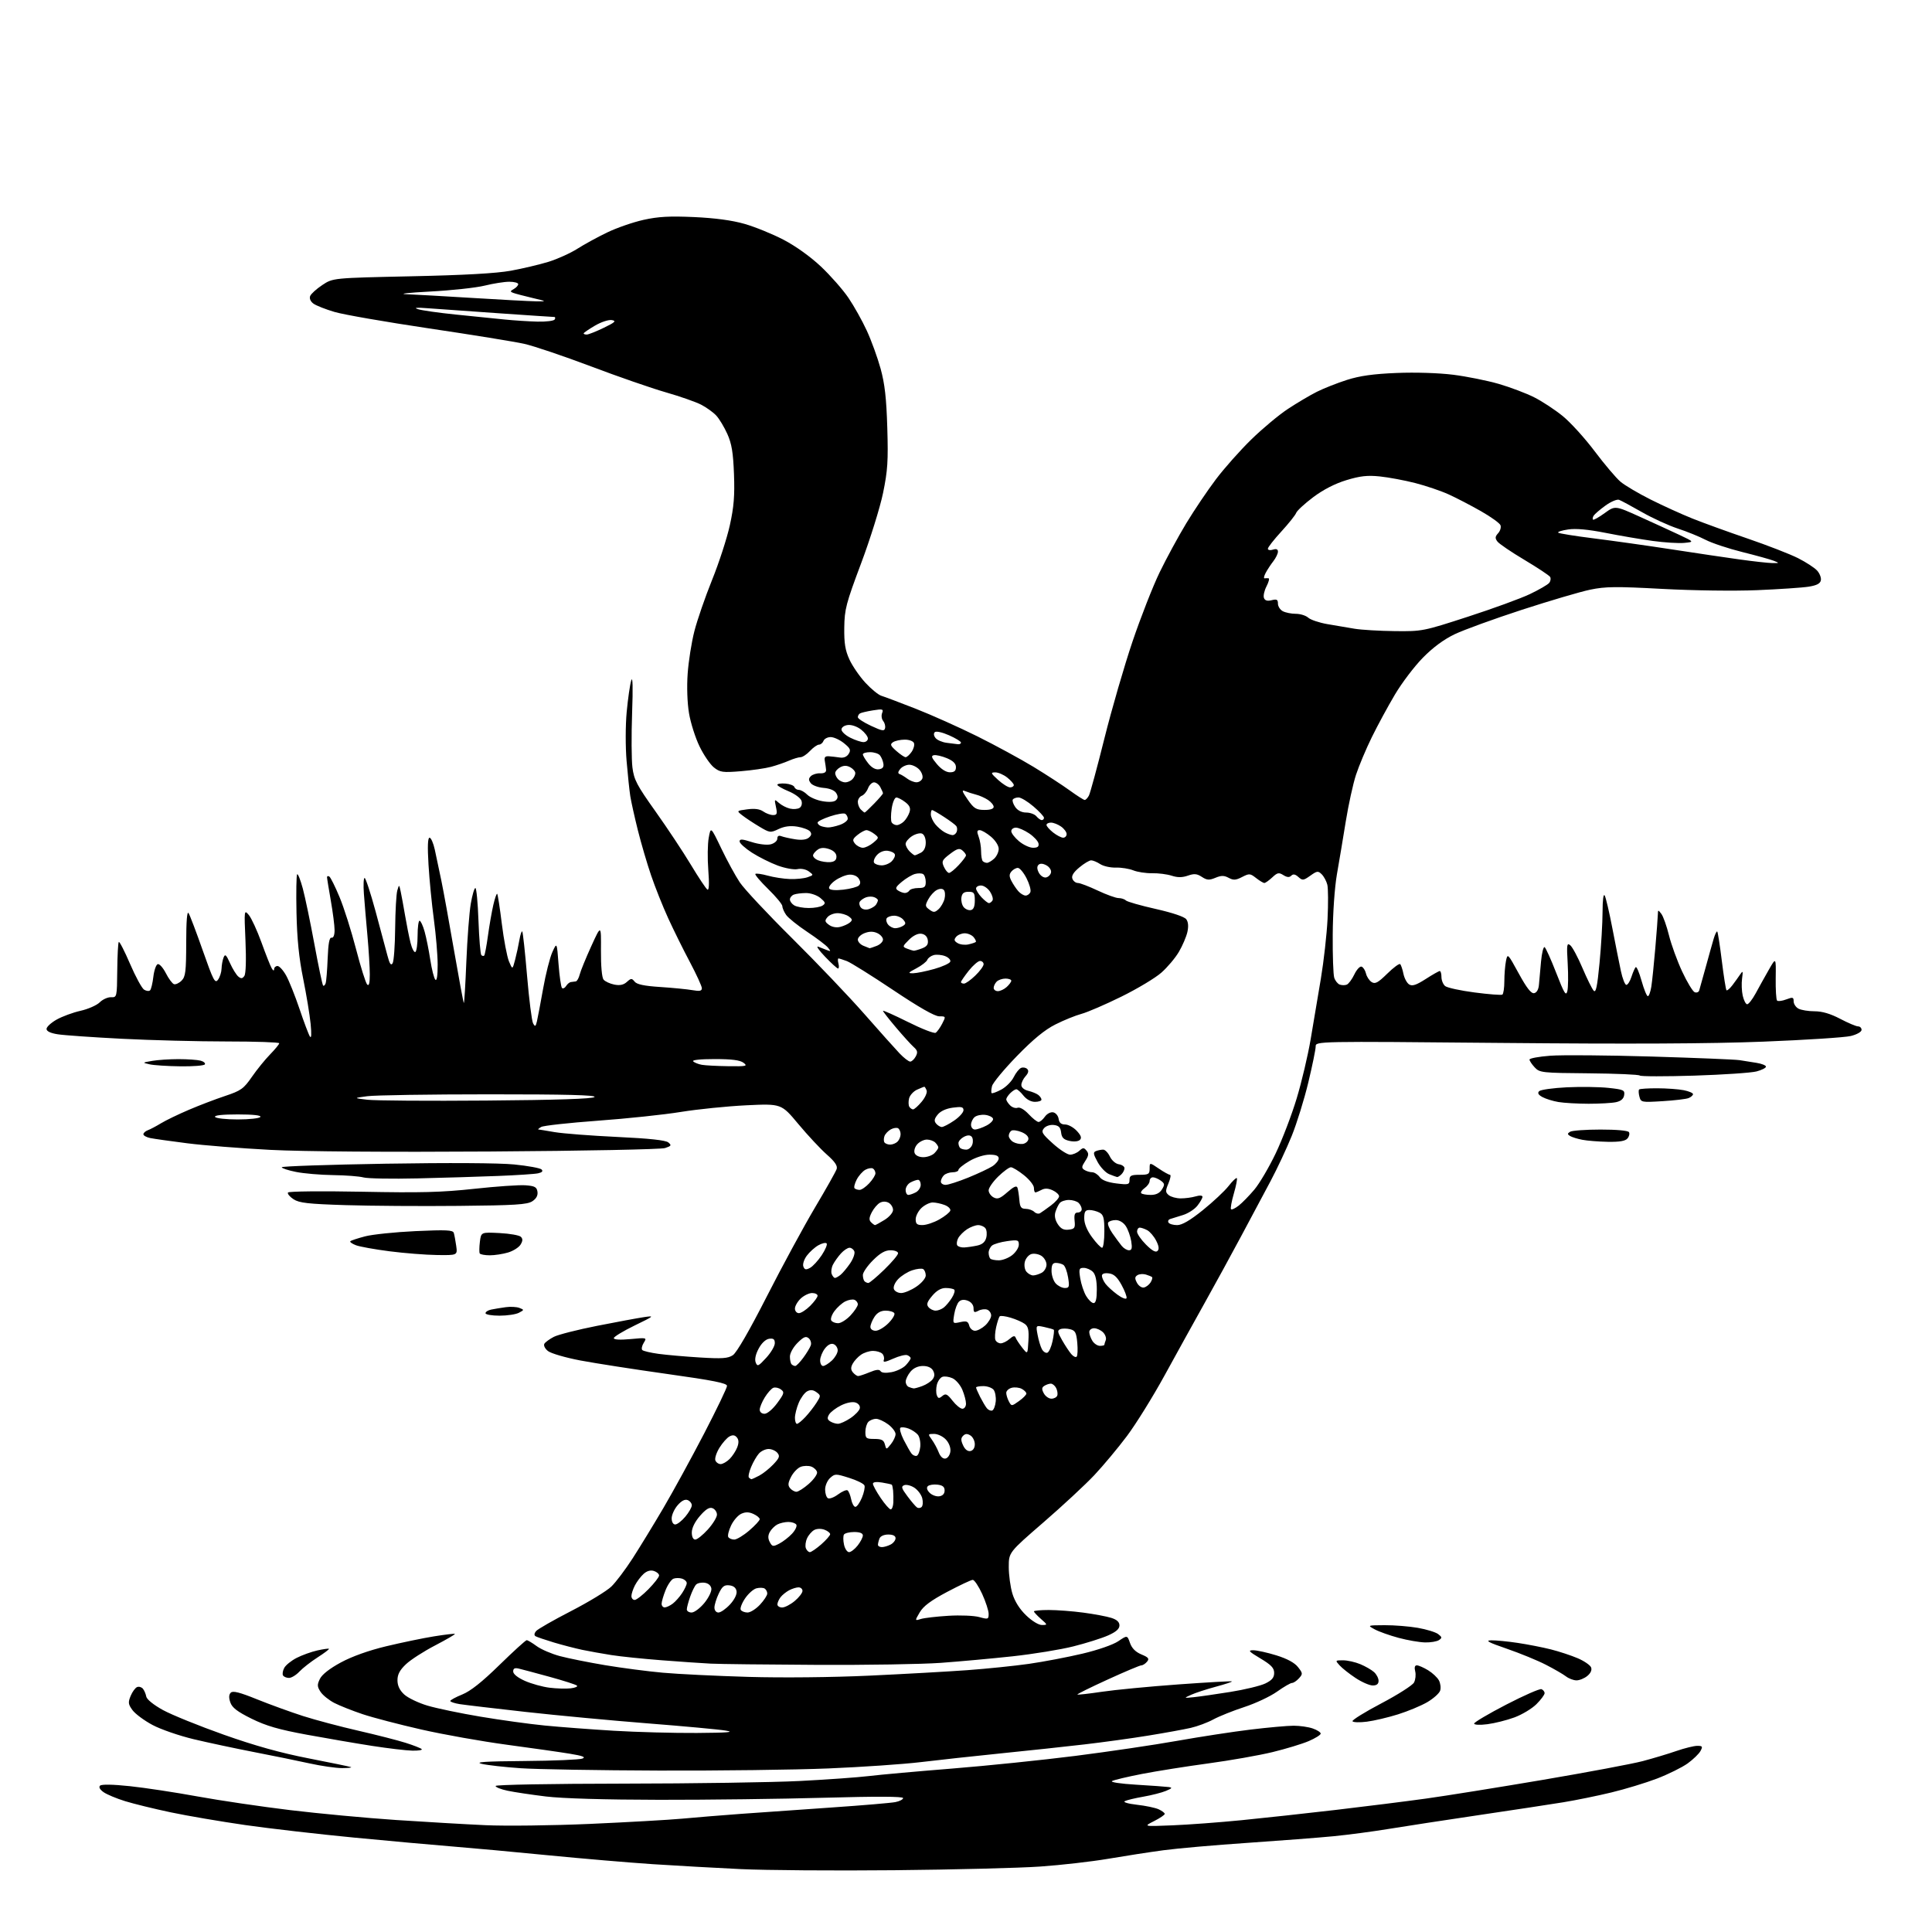 <?xml version="1.0" encoding="UTF-8" standalone="no"?>
<svg 
  version="1.1" 
  xmlns="http://www.w3.org/2000/svg" 
  xmlns:xlink="http://www.w3.org/1999/xlink" 
  xmlns:svg="http://www.w3.org/2000/svg"
  xmlns:rdf="http://www.w3.org/1999/02/22-rdf-syntax-ns#"
  xmlns:cc="http://creativecommons.org/ns#"
  xmlns:dc="http://purl.org/dc/elements/1.1/"
  viewBox="0 0 768 768"
  width="768"
  height="768"
>
<style>svg {background-color: white; }</style>"
<path stroke="none" fill="black" fill-rule="evenodd" d="M355.50,743.44C331.85,743.67 304.40,743.47 294.50,743.00C284.60,742.53 268.85,741.65 259.50,741.04C250.15,740.42 231.47,738.83 218.00,737.51C204.53,736.18 187.43,734.61 180.00,734.02C172.57,733.43 154.95,731.83 140.83,730.48C126.72,729.12 107.22,726.88 97.50,725.49C87.78,724.09 74.44,721.82 67.87,720.43C61.29,719.04 53.12,717.04 49.70,715.98C46.29,714.92 42.45,713.32 41.17,712.41C39.71,711.38 39.18,710.42 39.77,709.83C40.36,709.24 44.79,709.31 51.61,710.03C57.60,710.66 69.70,712.50 78.50,714.11C87.30,715.72 103.88,718.16 115.33,719.55C126.79,720.93 145.69,722.69 157.33,723.47C168.98,724.24 185.03,725.18 193.00,725.54C200.97,725.91 219.65,725.68 234.50,725.03C249.35,724.37 265.77,723.44 271.00,722.96C276.23,722.47 286.80,721.61 294.50,721.04C302.20,720.48 318.48,719.33 330.68,718.50C342.88,717.66 354.24,716.70 355.93,716.36C357.62,716.03 359.00,715.30 359.00,714.76C359.00,714.10 348.38,714.06 327.75,714.63C310.56,715.11 280.98,715.48 262.00,715.45C240.48,715.42 223.55,714.92 217.00,714.13C211.22,713.42 204.36,712.40 201.75,711.84C199.14,711.29 197.00,710.44 197.00,709.95C197.00,709.45 219.09,709.05 247.70,709.02C275.59,708.99 307.20,708.52 317.95,707.97C328.70,707.42 341.10,706.53 345.50,706.00C349.90,705.46 364.75,704.13 378.50,703.03C392.25,701.93 414.30,699.66 427.50,697.99C440.70,696.31 458.93,693.62 468.00,692.00C477.07,690.39 490.20,688.37 497.16,687.53C504.13,686.69 511.82,686.00 514.26,686.00C516.70,686.00 520.12,686.49 521.85,687.10C523.58,687.70 525.00,688.62 525.00,689.13C525.00,689.65 522.86,690.99 520.25,692.11C517.64,693.23 511.15,695.20 505.84,696.49C500.52,697.78 489.05,699.80 480.34,700.98C471.63,702.16 459.77,704.04 454.00,705.16C448.23,706.28 442.86,707.55 442.07,707.99C441.25,708.44 445.29,709.06 451.57,709.44C457.58,709.80 463.40,710.22 464.50,710.37C466.15,710.60 465.98,710.86 463.50,711.90C461.85,712.60 457.80,713.63 454.50,714.21C451.20,714.78 447.88,715.58 447.13,715.98C446.34,716.40 448.40,717.01 451.96,717.42C455.37,717.80 459.25,718.61 460.58,719.22C461.91,719.83 463.00,720.65 463.00,721.05C463.00,721.45 461.09,722.74 458.75,723.92C454.50,726.07 454.50,726.07 466.00,725.60C472.32,725.35 484.70,724.43 493.50,723.56C502.30,722.69 519.17,720.85 531.00,719.47C542.83,718.08 558.94,716.06 566.81,714.97C574.67,713.88 595.60,710.52 613.31,707.52C631.01,704.51 648.88,701.16 653.00,700.07C657.12,698.98 663.16,697.17 666.41,696.04C669.66,694.92 673.38,694.00 674.69,694.00C676.77,694.00 676.93,694.25 675.98,696.03C675.39,697.15 673.09,699.37 670.89,700.97C668.68,702.56 663.19,705.28 658.69,707.01C654.18,708.73 646.00,711.22 640.50,712.54C635.00,713.87 626.45,715.61 621.50,716.42C616.55,717.23 601.48,719.52 588.00,721.51C574.52,723.51 558.33,725.99 552.00,727.03C545.67,728.07 535.77,729.38 530.00,729.94C524.23,730.50 508.93,731.68 496.00,732.56C483.07,733.43 468.00,734.76 462.50,735.50C457.00,736.24 447.10,737.77 440.50,738.90C433.90,740.02 421.75,741.41 413.50,741.98C405.25,742.56 379.15,743.21 355.50,743.44zM261.86,703.83C238.01,703.75 213.32,703.33 207.00,702.90C200.68,702.47 193.70,701.68 191.50,701.16C188.50,700.44 192.74,700.16 208.50,700.03C220.05,699.94 230.40,699.50 231.50,699.07C232.98,698.48 231.70,697.98 226.50,697.13C222.65,696.49 211.39,694.89 201.49,693.56C191.58,692.23 176.28,689.51 167.49,687.51C158.69,685.51 148.20,682.77 144.17,681.42C140.14,680.07 135.09,678.07 132.94,676.97C130.79,675.87 128.31,673.88 127.43,672.54C126.07,670.46 126.03,669.71 127.17,667.37C128.01,665.64 131.07,663.24 135.50,660.85C139.90,658.47 146.58,656.08 153.50,654.42C159.55,652.97 168.10,651.19 172.50,650.48C176.90,649.77 180.65,649.33 180.83,649.50C181.01,649.68 177.47,651.73 172.97,654.08C168.47,656.42 163.26,659.77 161.40,661.53C158.92,663.87 158.00,665.60 158.00,667.92C158.00,670.08 158.86,671.89 160.67,673.57C162.14,674.93 166.30,676.93 169.92,678.01C173.54,679.09 183.03,681.07 191.00,682.40C198.97,683.74 210.45,685.33 216.50,685.92C222.55,686.52 234.93,687.45 244.00,688.00C253.07,688.54 267.93,688.94 277.00,688.88C289.38,688.79 292.25,688.56 288.50,687.94C285.75,687.48 271.80,686.19 257.50,685.07C243.20,683.94 221.38,681.90 209.00,680.52C196.62,679.14 184.81,677.74 182.75,677.42C180.69,677.09 179.00,676.53 179.00,676.16C179.01,675.80 181.14,674.64 183.75,673.58C187.02,672.27 191.64,668.60 198.56,661.83C204.09,656.43 208.96,652.00 209.37,652.00C209.79,652.00 211.57,653.06 213.32,654.35C215.07,655.64 219.20,657.42 222.50,658.31C225.80,659.19 233.90,660.82 240.50,661.93C247.10,663.03 257.45,664.39 263.50,664.93C269.55,665.48 284.85,666.22 297.50,666.59C310.99,666.98 330.84,666.78 345.50,666.10C359.25,665.46 376.80,664.48 384.50,663.92C392.20,663.36 403.23,662.23 409.00,661.41C414.77,660.58 424.33,658.76 430.23,657.37C436.41,655.91 442.48,653.81 444.53,652.41C448.10,649.99 448.10,649.99 449.19,653.10C449.92,655.20 451.40,656.69 453.72,657.66C456.56,658.84 456.96,659.35 455.96,660.55C455.30,661.35 454.28,662.00 453.71,662.00C453.13,662.00 447.10,664.54 440.31,667.65C433.52,670.75 428.10,673.43 428.27,673.60C428.44,673.77 432.84,673.28 438.04,672.50C443.24,671.73 456.93,670.41 468.45,669.58C479.97,668.75 489.54,668.21 489.71,668.38C489.89,668.55 486.98,669.51 483.26,670.51C479.54,671.51 475.15,672.95 473.50,673.70C470.50,675.06 470.50,675.06 474.50,674.66C476.70,674.44 483.23,673.50 489.00,672.58C494.77,671.66 501.07,670.14 503.00,669.20C505.61,667.93 506.50,666.87 506.50,665.01C506.50,663.06 505.32,661.81 501.04,659.26C496.39,656.48 495.97,656.00 498.19,656.00C499.62,656.00 503.74,656.91 507.34,658.02C511.63,659.35 514.61,660.95 515.96,662.68C517.90,665.14 517.93,665.42 516.36,667.15C515.44,668.17 514.20,669.00 513.59,669.00C512.99,669.00 510.31,670.56 507.63,672.46C504.96,674.36 499.11,677.11 494.64,678.57C490.16,680.03 484.63,682.25 482.34,683.49C480.06,684.74 476.01,686.25 473.34,686.86C470.68,687.47 463.10,688.85 456.50,689.92C449.90,691.00 438.43,692.58 431.00,693.44C423.57,694.31 408.73,695.90 398.00,696.98C387.27,698.07 372.88,699.64 366.00,700.47C359.12,701.30 342.64,702.43 329.36,702.98C316.09,703.53 285.71,703.91 261.86,703.83zM136.00,702.85C133.53,702.85 127.67,702.00 123.00,700.97C118.33,699.94 108.42,697.91 101.00,696.48C93.58,695.04 82.79,692.74 77.03,691.37C71.28,690.00 63.88,687.45 60.60,685.69C57.32,683.94 53.76,681.29 52.67,679.81C50.96,677.48 50.87,676.74 51.94,674.14C52.63,672.49 53.78,670.91 54.52,670.63C55.25,670.35 56.29,670.65 56.82,671.31C57.35,671.96 57.95,673.36 58.14,674.41C58.35,675.54 61.08,677.74 64.81,679.79C68.29,681.69 79.15,686.09 88.96,689.57C101.39,693.97 111.61,696.82 122.65,698.97C131.37,700.67 138.95,702.23 139.50,702.45C140.05,702.67 138.47,702.84 136.00,702.85zM163.92,695.91C161.49,695.86 154.32,695.01 148.00,694.03C141.68,693.05 129.97,691.04 122.00,689.58C110.79,687.52 105.80,686.07 100.00,683.21C94.34,680.41 92.27,678.82 91.56,676.74C90.91,674.86 90.97,673.63 91.74,672.86C92.57,672.03 95.27,672.71 102.18,675.51C107.31,677.58 115.55,680.57 120.50,682.16C125.45,683.74 135.35,686.37 142.50,688.00C149.65,689.64 158.07,691.79 161.22,692.79C164.36,693.78 167.25,694.91 167.63,695.30C168.02,695.68 166.35,695.96 163.92,695.91zM591.25,685.40C588.22,685.79 586.00,685.68 586.00,685.14C586.00,684.63 591.74,681.24 598.75,677.61C605.76,673.98 612.06,671.21 612.75,671.47C613.44,671.73 614.00,672.45 614.00,673.07C614.00,673.69 612.54,675.66 610.75,677.44C608.96,679.22 605.02,681.59 602.00,682.70C598.98,683.82 594.14,685.03 591.25,685.40zM543.32,684.40C540.48,684.76 537.92,684.68 537.64,684.23C537.36,683.78 542.51,680.58 549.07,677.13C555.64,673.67 561.50,669.94 562.09,668.83C562.68,667.72 562.90,665.73 562.57,664.41C562.17,662.81 562.39,662.00 563.23,662.00C563.93,662.01 565.93,662.88 567.69,663.95C569.44,665.02 571.38,666.83 571.99,667.98C572.61,669.13 572.83,670.96 572.49,672.03C572.15,673.11 569.85,675.17 567.39,676.62C564.93,678.06 559.67,680.25 555.71,681.49C551.74,682.73 546.17,684.04 543.32,684.40zM226.83,671.14C228.66,670.93 229.79,670.44 229.33,670.04C228.87,669.64 224.00,668.08 218.50,666.57C213.00,665.06 207.49,663.59 206.25,663.30C204.60,662.91 204.00,663.21 204.00,664.44C204.00,665.47 205.80,666.91 208.69,668.19C211.28,669.33 215.66,670.55 218.44,670.89C221.23,671.24 225.00,671.35 226.83,671.14zM545.67,670.00C544.39,670.00 541.32,668.66 538.85,667.02C536.37,665.38 533.52,663.13 532.52,662.02C530.72,660.03 530.74,660.00 533.88,660.00C535.63,660.00 538.72,660.69 540.75,661.54C542.77,662.38 545.23,663.80 546.21,664.69C547.20,665.58 548.00,667.14 548.00,668.15C548.00,669.42 547.27,670.00 545.67,670.00zM626.64,667.97C625.46,667.95 623.60,667.24 622.50,666.39C621.40,665.54 617.80,663.45 614.50,661.76C611.20,660.06 604.23,657.20 599.00,655.40C591.61,652.86 590.23,652.11 592.81,652.06C594.63,652.03 599.35,652.48 603.31,653.08C607.26,653.67 613.20,654.83 616.50,655.66C619.80,656.49 624.61,658.08 627.18,659.18C629.75,660.28 632.14,661.93 632.49,662.83C632.89,663.87 632.32,665.13 630.95,666.24C629.76,667.21 627.82,667.99 626.64,667.97zM114.88,667.00C113.91,667.00 112.85,666.56 112.51,666.02C112.18,665.48 112.39,664.13 112.99,663.02C113.58,661.91 115.81,660.12 117.94,659.03C120.08,657.94 123.76,656.61 126.13,656.08C128.51,655.55 130.59,655.25 130.76,655.43C130.93,655.60 128.90,657.14 126.23,658.85C123.57,660.56 120.32,663.10 119.02,664.48C117.72,665.87 115.86,667.00 114.88,667.00zM324.50,661.81C304.70,661.71 285.80,661.49 282.50,661.32C279.20,661.16 270.43,660.55 263.00,659.98C255.57,659.41 246.57,658.48 243.00,657.91C239.43,657.35 234.25,656.42 231.50,655.85C228.75,655.27 223.65,653.95 220.16,652.91C216.68,651.86 213.40,650.74 212.87,650.42C212.27,650.05 212.36,649.27 213.08,648.40C213.73,647.62 220.00,644.03 227.02,640.42C234.03,636.80 241.24,632.42 243.03,630.67C244.83,628.93 248.62,623.90 251.46,619.50C254.30,615.10 259.80,606.10 263.68,599.50C267.56,592.90 274.84,579.59 279.87,569.91C284.89,560.24 289.00,551.69 289.00,550.91C289.00,549.83 283.46,548.73 265.25,546.18C252.19,544.35 236.65,541.93 230.71,540.81C224.78,539.68 218.97,537.99 217.80,537.04C216.60,536.07 216.00,534.82 216.40,534.15C216.80,533.51 218.49,532.28 220.17,531.41C221.84,530.55 229.57,528.58 237.35,527.04C245.13,525.50 253.53,523.95 256.00,523.58C260.31,522.95 260.14,523.09 252.25,526.92C247.71,529.13 244.00,531.38 244.00,531.93C244.00,532.55 246.46,532.69 250.60,532.31C257.14,531.70 257.19,531.71 255.89,533.80C255.17,534.96 254.91,536.25 255.32,536.66C255.73,537.07 258.64,537.75 261.78,538.18C264.93,538.61 272.32,539.26 278.21,539.62C287.06,540.16 289.34,540.01 291.32,538.71C292.83,537.72 297.86,529.01 304.84,515.32C310.95,503.32 319.57,487.43 323.98,480.00C328.40,472.57 332.27,465.69 332.59,464.70C333.00,463.42 331.86,461.75 328.64,458.92C326.15,456.72 321.07,451.28 317.35,446.82C310.59,438.71 310.59,438.71 296.70,439.37C289.06,439.74 277.34,440.93 270.66,442.01C263.97,443.10 249.11,444.67 237.64,445.50C226.17,446.34 216.05,447.45 215.14,447.98C214.24,448.51 213.72,448.96 214.00,448.98C214.28,449.00 217.20,449.47 220.50,450.04C223.80,450.60 234.96,451.46 245.30,451.95C258.09,452.55 264.59,453.25 265.66,454.13C267.03,455.27 266.88,455.54 264.36,456.37C262.75,456.89 232.35,457.50 195.00,457.74C154.13,458.01 120.38,457.76 107.43,457.09C95.85,456.48 81.00,455.31 74.43,454.47C67.87,453.64 61.26,452.70 59.75,452.40C58.24,452.09 57.00,451.41 57.00,450.89C57.00,450.37 57.79,449.65 58.75,449.29C59.71,448.94 62.08,447.69 64.00,446.52C65.92,445.35 70.88,442.96 75.00,441.20C79.12,439.43 85.65,436.94 89.50,435.66C95.81,433.55 96.85,432.81 100.13,428.07C102.13,425.18 105.40,421.15 107.39,419.12C109.37,417.08 111.00,415.10 111.00,414.71C111.00,414.32 101.66,414.00 90.25,414.00C78.84,414.00 60.05,413.52 48.50,412.93C36.95,412.34 25.48,411.54 23.00,411.15C20.07,410.70 18.50,409.95 18.50,409.01C18.50,408.21 20.30,406.55 22.50,405.31C24.70,404.07 28.98,402.49 32.00,401.81C35.02,401.13 38.46,399.62 39.64,398.45C40.81,397.28 42.84,396.36 44.14,396.41C46.47,396.50 46.50,396.38 46.61,385.73C46.67,379.80 46.94,374.72 47.22,374.44C47.50,374.16 49.52,378.09 51.70,383.16C53.88,388.23 56.39,392.85 57.28,393.41C58.18,393.97 59.24,394.09 59.66,393.67C60.08,393.26 60.66,390.83 60.96,388.29C61.26,385.74 62.04,383.48 62.70,383.26C63.35,383.05 64.80,384.66 65.92,386.84C67.03,389.03 68.49,391.00 69.16,391.22C69.83,391.44 71.19,390.81 72.19,389.81C73.75,388.25 74.00,386.20 74.02,374.75C74.03,366.16 74.36,362.02 74.96,362.98C75.48,363.79 78.02,370.49 80.61,377.86C84.81,389.82 85.47,391.08 86.66,389.45C87.40,388.44 88.03,386.47 88.07,385.06C88.11,383.65 88.47,381.66 88.87,380.64C89.48,379.10 89.91,379.48 91.45,382.90C92.47,385.16 93.95,387.54 94.73,388.19C95.84,389.11 96.37,389.05 97.14,387.94C97.74,387.07 97.91,381.56 97.58,374.00C97.04,361.66 97.05,361.53 98.92,363.74C99.95,364.97 102.21,369.88 103.94,374.64C105.66,379.41 107.49,384.03 108.01,384.91C108.58,385.89 108.95,386.02 108.97,385.25C108.99,384.56 109.59,384.00 110.32,384.00C111.04,384.00 112.58,385.69 113.73,387.75C114.89,389.81 117.27,395.77 119.04,401.00C120.80,406.23 122.66,411.18 123.18,412.00C123.78,412.97 123.89,411.21 123.48,407.01C123.13,403.44 121.79,395.34 120.51,389.01C118.85,380.86 118.08,373.21 117.86,362.81C117.69,354.73 117.81,347.86 118.12,347.54C118.44,347.23 119.45,349.79 120.38,353.24C121.30,356.68 123.38,366.65 124.99,375.38C126.60,384.11 128.15,391.49 128.44,391.77C128.72,392.05 129.17,391.66 129.44,390.89C129.71,390.13 130.07,385.68 130.25,381.00C130.49,375.02 130.94,372.57 131.79,372.75C132.54,372.90 133.00,371.76 133.00,369.75C133.00,367.96 132.32,362.68 131.50,358.00C130.68,353.32 130.00,349.14 130.00,348.69C130.00,348.25 130.41,348.13 130.91,348.44C131.41,348.75 133.24,352.43 134.98,356.62C136.73,360.80 139.67,370.10 141.53,377.27C143.39,384.44 145.38,390.78 145.96,391.36C146.68,392.08 147.00,390.86 147.00,387.37C147.00,384.61 146.58,377.66 146.06,371.92C145.54,366.19 144.90,358.69 144.65,355.25C144.40,351.81 144.53,349.00 144.94,349.00C145.35,349.00 147.31,354.96 149.29,362.25C151.27,369.54 153.40,377.49 154.03,379.92C154.87,383.16 155.41,383.96 156.07,382.92C156.56,382.14 157.02,375.88 157.08,369.00C157.15,362.12 157.53,355.38 157.93,354.00C158.66,351.50 158.66,351.50 159.30,354.50C159.65,356.15 160.43,360.43 161.04,364.00C161.64,367.57 162.61,372.41 163.18,374.74C163.76,377.07 164.63,378.73 165.12,378.43C165.60,378.13 166.00,375.21 166.00,371.94C166.00,368.67 166.35,366.00 166.78,366.00C167.21,366.00 168.11,367.91 168.77,370.25C169.43,372.59 170.46,377.65 171.04,381.50C171.63,385.35 172.54,388.93 173.06,389.45C173.65,390.05 173.99,387.81 173.98,383.45C173.97,379.63 173.29,371.55 172.47,365.50C171.65,359.45 170.69,349.66 170.34,343.75C169.90,336.48 170.04,333.00 170.75,333.00C171.33,333.00 172.27,335.14 172.84,337.75C173.41,340.36 174.58,345.88 175.43,350.00C176.28,354.12 178.57,366.70 180.51,377.94C182.46,389.19 184.20,398.53 184.38,398.71C184.55,398.89 185.01,391.49 185.38,382.27C185.76,373.04 186.55,362.69 187.14,359.25C187.73,355.81 188.55,353.00 188.97,353.00C189.39,353.00 189.95,358.85 190.20,366.00C190.46,373.16 190.97,379.31 191.34,379.67C191.70,380.03 192.21,380.12 192.48,379.86C192.74,379.59 193.41,376.03 193.97,371.94C194.53,367.85 195.50,362.34 196.11,359.70C196.72,357.05 197.41,355.08 197.64,355.31C197.87,355.54 198.71,360.93 199.49,367.28C200.28,373.64 201.56,380.33 202.32,382.17C203.72,385.50 203.72,385.50 204.77,381.50C205.34,379.30 206.11,375.77 206.47,373.65C206.83,371.53 207.34,370.01 207.60,370.27C207.86,370.53 208.72,378.48 209.52,387.94C210.32,397.39 211.40,405.88 211.91,406.80C212.71,408.24 212.93,408.13 213.44,405.99C213.76,404.62 214.87,398.77 215.90,393.00C216.92,387.23 218.57,380.70 219.56,378.50C221.37,374.50 221.37,374.50 222.03,383.27C222.40,388.09 223.02,392.35 223.40,392.74C223.79,393.12 224.52,392.78 225.02,391.97C225.52,391.16 226.39,390.44 226.96,390.38C227.53,390.31 228.40,390.19 228.89,390.12C229.38,390.06 230.08,388.82 230.44,387.39C230.80,385.95 232.87,380.89 235.03,376.14C238.97,367.50 238.97,367.50 238.89,377.79C238.84,383.99 239.26,388.60 239.93,389.42C240.54,390.15 242.46,391.04 244.19,391.39C246.41,391.83 247.87,391.52 249.18,390.34C250.85,388.83 251.15,388.82 252.27,390.21C253.14,391.32 256.10,391.94 262.50,392.35C267.45,392.68 273.19,393.24 275.25,393.60C278.14,394.11 279.00,393.93 279.00,392.83C279.00,392.05 276.86,387.38 274.25,382.45C271.63,377.53 267.75,369.68 265.61,365.00C263.47,360.32 260.42,352.68 258.83,348.00C257.23,343.32 254.86,335.23 253.55,330.00C252.25,324.77 250.90,318.70 250.55,316.50C250.21,314.30 249.54,308.00 249.08,302.50C248.60,296.84 248.62,288.38 249.12,283.00C249.61,277.77 250.42,272.15 250.93,270.50C251.52,268.56 251.64,273.18 251.27,283.50C250.96,292.30 251.02,302.02 251.40,305.08C252.02,309.98 253.14,312.12 260.59,322.58C265.25,329.14 271.57,338.66 274.63,343.75C277.69,348.84 280.65,353.28 281.20,353.62C281.86,354.03 281.98,351.36 281.56,345.87C281.20,341.27 281.28,335.49 281.73,333.03C282.54,328.57 282.54,328.57 286.73,337.29C289.03,342.09 292.34,348.15 294.08,350.76C295.82,353.37 305.19,363.38 314.90,373.00C324.60,382.62 337.48,396.12 343.52,403.00C349.56,409.88 355.90,416.96 357.60,418.75C359.31,420.54 361.20,422.00 361.82,422.00C362.43,422.00 363.42,421.08 364.02,419.96C364.90,418.31 364.74,417.58 363.21,416.21C362.16,415.27 358.98,411.77 356.15,408.42C353.32,405.08 351.00,402.11 351.00,401.82C351.00,401.54 355.47,403.53 360.93,406.25C366.39,408.98 371.34,410.91 371.94,410.54C372.53,410.17 373.70,408.55 374.53,406.94C376.03,404.04 376.02,404.00 373.34,404.00C371.57,404.00 365.26,400.40 355.05,393.56C346.47,387.82 338.20,382.65 336.66,382.06C335.13,381.48 333.62,381.00 333.32,381.00C333.01,381.00 333.00,381.90 333.29,383.00C333.58,384.10 333.51,385.00 333.14,385.00C332.77,385.00 330.45,382.90 327.99,380.32C325.52,377.75 324.29,375.95 325.25,376.32C326.21,376.70 327.79,377.31 328.75,377.69C330.29,378.29 330.33,378.17 329.12,376.68C328.36,375.74 324.65,372.93 320.87,370.42C317.10,367.91 313.33,364.89 312.51,363.70C311.68,362.52 311.00,360.96 311.00,360.23C311.00,359.51 308.47,356.44 305.37,353.42C302.28,350.40 299.98,347.69 300.27,347.40C300.56,347.11 302.76,347.41 305.15,348.07C307.54,348.74 311.52,349.35 314.00,349.43C316.48,349.52 319.62,349.20 321.00,348.72C323.45,347.87 323.46,347.82 321.52,346.40C320.39,345.56 318.46,345.17 317.02,345.49C315.63,345.79 312.11,345.15 309.18,344.08C306.26,343.00 301.65,340.70 298.93,338.96C296.22,337.22 294.00,335.20 294.00,334.49C294.00,333.45 294.99,333.50 298.86,334.74C301.62,335.62 304.85,336.00 306.36,335.63C307.83,335.26 309.00,334.26 309.00,333.37C309.00,332.33 309.55,332.00 310.59,332.40C311.46,332.73 313.93,333.29 316.08,333.63C318.60,334.03 320.53,333.81 321.51,332.99C322.58,332.10 322.72,331.37 321.99,330.49C321.43,329.81 319.15,328.96 316.93,328.60C314.15,328.16 311.84,328.46 309.51,329.56C306.26,331.11 305.98,331.07 301.82,328.58C299.44,327.16 296.43,325.17 295.12,324.15C292.74,322.30 292.74,322.30 297.05,321.72C299.98,321.33 302.02,321.60 303.40,322.57C304.53,323.36 306.28,324.00 307.30,324.00C308.87,324.00 309.05,323.50 308.45,320.75C307.78,317.63 307.82,317.57 309.63,319.17C310.66,320.09 312.62,321.11 314.00,321.43C315.38,321.76 317.11,321.62 317.86,321.13C318.64,320.62 318.96,319.44 318.60,318.33C318.27,317.27 315.97,315.57 313.50,314.55C311.02,313.53 309.00,312.37 309.00,311.97C309.00,311.56 310.44,311.35 312.21,311.48C313.97,311.62 315.58,312.25 315.79,312.87C316.00,313.49 316.80,314.00 317.58,314.00C318.36,314.00 319.85,314.85 320.89,315.89C321.94,316.94 324.68,318.11 326.99,318.50C329.69,318.95 331.60,318.80 332.32,318.08C333.14,317.26 333.16,316.47 332.38,315.22C331.73,314.18 329.75,313.38 327.40,313.20C325.25,313.03 322.96,312.19 322.30,311.33C321.37,310.10 321.37,309.48 322.33,308.53C323.01,307.85 324.67,307.34 326.03,307.40C327.65,307.46 328.46,306.99 328.38,306.00C328.31,305.18 328.08,303.60 327.88,302.50C327.60,301.01 328.01,300.53 329.50,300.63C330.60,300.71 332.56,300.93 333.86,301.13C335.35,301.37 336.64,300.83 337.36,299.68C338.32,298.16 338.02,297.47 335.50,295.44C333.85,294.10 331.47,293.01 330.22,293.00C328.96,293.00 327.68,293.68 327.36,294.50C327.05,295.32 326.24,296.00 325.57,296.00C324.90,296.00 323.29,297.12 322.00,298.50C320.71,299.88 319.01,301.00 318.23,301.00C317.44,301.00 315.38,301.62 313.65,302.37C311.92,303.13 308.70,304.24 306.50,304.83C304.30,305.43 298.90,306.21 294.50,306.57C287.27,307.16 286.24,307.01 283.79,305.07C282.31,303.89 279.73,300.13 278.08,296.71C276.42,293.30 274.54,287.38 273.90,283.56C273.20,279.44 272.98,273.01 273.36,267.75C273.70,262.88 274.90,255.29 276.03,250.90C277.15,246.50 280.31,237.35 283.05,230.56C285.80,223.77 288.97,214.00 290.11,208.85C291.73,201.54 292.09,197.10 291.77,188.50C291.45,179.92 290.87,176.40 289.13,172.51C287.90,169.77 285.91,166.46 284.70,165.17C283.49,163.87 280.77,161.92 278.66,160.84C276.54,159.75 270.23,157.55 264.62,155.94C259.01,154.33 245.62,149.69 234.86,145.62C224.10,141.56 212.20,137.53 208.40,136.68C204.61,135.83 187.55,133.07 170.50,130.54C153.45,128.00 136.57,125.07 133.00,124.01C129.43,122.96 125.64,121.46 124.59,120.69C123.44,119.85 122.92,118.65 123.29,117.69C123.63,116.81 125.80,114.84 128.13,113.30C132.35,110.50 132.35,110.50 163.43,109.83C184.52,109.38 197.24,108.67 203.05,107.62C207.75,106.76 214.50,105.16 218.05,104.07C221.60,102.97 226.75,100.64 229.50,98.89C232.25,97.14 237.60,94.21 241.40,92.39C245.19,90.56 251.68,88.32 255.81,87.40C261.64,86.10 266.16,85.85 275.91,86.29C284.25,86.67 291.03,87.58 295.97,89.00C300.08,90.17 307.04,93.00 311.44,95.29C316.27,97.80 322.18,102.04 326.35,105.97C330.14,109.55 335.05,115.13 337.25,118.37C339.45,121.61 342.74,127.47 344.55,131.41C346.37,135.34 348.84,142.15 350.05,146.53C351.71,152.56 352.36,158.27 352.71,170.00C353.11,183.21 352.87,187.04 351.03,195.97C349.84,201.73 345.91,214.33 342.29,223.97C336.30,239.93 335.71,242.21 335.61,249.50C335.53,255.74 335.99,258.53 337.67,262.18C338.85,264.75 341.70,268.89 344.00,271.39C346.30,273.88 349.16,276.22 350.34,276.58C351.53,276.94 357.68,279.26 364.00,281.73C370.32,284.21 381.35,289.15 388.50,292.70C395.65,296.26 405.69,301.72 410.82,304.83C415.94,307.95 422.45,312.19 425.29,314.25C428.13,316.31 430.78,318.00 431.19,318.00C431.60,318.00 432.35,317.21 432.86,316.25C433.37,315.29 436.15,305.05 439.03,293.50C441.91,281.95 446.94,264.64 450.19,255.02C453.45,245.41 458.29,233.04 460.97,227.52C463.64,222.01 468.41,213.22 471.57,208.00C474.73,202.78 480.04,194.90 483.37,190.50C486.69,186.10 493.02,178.98 497.42,174.69C501.82,170.39 508.36,164.93 511.96,162.56C515.56,160.18 520.75,157.11 523.50,155.73C526.25,154.35 531.65,152.23 535.50,151.00C540.58,149.39 545.98,148.63 555.19,148.26C562.65,147.95 571.93,148.25 577.69,148.97C583.08,149.65 591.22,151.29 595.79,152.61C600.36,153.94 606.68,156.33 609.85,157.93C613.02,159.52 618.14,162.89 621.23,165.41C624.32,167.93 630.04,174.23 633.93,179.41C637.83,184.60 642.44,190.03 644.17,191.49C645.90,192.95 651.30,196.14 656.16,198.58C661.03,201.02 668.49,204.42 672.75,206.12C677.01,207.83 686.92,211.42 694.76,214.10C702.61,216.79 711.61,220.29 714.76,221.88C717.92,223.48 721.33,225.70 722.34,226.82C723.35,227.94 724.02,229.67 723.82,230.68C723.57,231.98 722.19,232.70 718.99,233.21C716.52,233.61 707.30,234.23 698.50,234.60C689.40,234.98 673.16,234.76 660.86,234.10C642.39,233.10 638.19,233.14 632.11,234.41C628.20,235.22 615.98,238.83 604.96,242.41C593.94,246.00 581.94,250.36 578.31,252.09C573.95,254.17 569.63,257.36 565.60,261.47C562.24,264.89 557.25,271.47 554.51,276.09C551.76,280.72 547.64,288.32 545.34,293.00C543.04,297.68 540.20,304.43 539.03,308.00C537.86,311.57 536.04,319.90 534.97,326.50C533.91,333.10 532.32,342.56 531.45,347.52C530.54,352.77 529.83,362.81 529.78,371.52C529.72,379.76 529.99,387.47 530.38,388.66C530.76,389.84 531.73,391.07 532.54,391.38C533.34,391.68 534.60,391.71 535.34,391.42C536.07,391.14 537.43,389.32 538.36,387.38C539.28,385.44 540.58,384.03 541.24,384.25C541.90,384.47 542.69,385.70 543.00,386.98C543.30,388.26 544.31,389.79 545.25,390.39C546.65,391.27 547.77,390.66 551.46,387.04C553.93,384.61 556.24,382.91 556.59,383.26C556.95,383.61 557.53,385.34 557.89,387.10C558.25,388.87 559.27,390.77 560.16,391.33C561.39,392.11 562.95,391.60 566.73,389.18C569.45,387.43 571.97,386.00 572.34,386.00C572.70,386.00 573.00,387.07 573.00,388.38C573.00,389.69 573.66,391.30 574.46,391.97C575.27,392.64 580.54,393.79 586.17,394.52C591.81,395.26 596.77,395.64 597.21,395.37C597.64,395.10 598.00,392.71 598.00,390.07C598.00,387.42 598.29,383.81 598.64,382.05C599.27,378.89 599.33,378.94 603.73,386.98C606.89,392.76 608.66,395.02 609.84,394.80C610.87,394.60 611.59,393.35 611.75,391.49C611.89,389.85 612.26,385.68 612.58,382.24C612.90,378.80 613.54,376.22 614.01,376.51C614.47,376.79 616.55,381.41 618.63,386.76C621.79,394.90 622.51,396.09 623.04,394.00C623.39,392.62 623.45,387.68 623.18,383.00C622.74,375.46 622.86,374.64 624.22,375.77C625.06,376.46 627.23,380.51 629.04,384.77C630.85,389.02 632.86,393.08 633.50,393.80C634.40,394.79 634.93,392.29 635.84,382.80C636.49,376.03 637.03,366.90 637.04,362.50C637.05,357.68 637.39,355.10 637.90,356.00C638.36,356.82 639.73,362.68 640.94,369.00C642.16,375.32 643.68,382.98 644.33,386.00C644.97,389.02 645.95,391.50 646.50,391.50C647.05,391.50 647.97,390.06 648.53,388.30C649.10,386.54 649.86,384.81 650.21,384.46C650.56,384.11 651.62,386.56 652.55,389.91C653.49,393.26 654.61,396.00 655.04,396.00C655.47,396.00 656.09,394.31 656.42,392.25C656.75,390.19 657.46,383.32 658.00,377.00C658.54,370.68 659.00,364.60 659.02,363.50C659.06,361.60 659.13,361.59 660.42,363.29C661.17,364.27 662.52,368.10 663.44,371.79C664.35,375.48 666.71,381.96 668.68,386.19C670.65,390.42 672.90,394.13 673.67,394.43C674.44,394.72 675.25,394.41 675.46,393.73C675.68,393.05 676.84,388.90 678.04,384.50C679.24,380.10 680.67,375.01 681.21,373.18C681.76,371.36 682.39,370.06 682.63,370.30C682.87,370.54 683.69,375.78 684.45,381.95C685.21,388.12 686.05,393.38 686.30,393.64C686.56,393.89 687.61,393.01 688.64,391.66C689.66,390.32 691.06,388.38 691.74,387.36C692.82,385.74 692.92,385.96 692.50,389.00C692.23,390.93 692.35,393.99 692.76,395.80C693.17,397.62 693.95,399.15 694.50,399.21C695.05,399.26 696.57,397.33 697.89,394.91C699.20,392.48 701.56,388.25 703.13,385.50C705.99,380.50 705.99,380.50 705.87,388.79C705.81,393.36 706.05,397.39 706.42,397.75C706.78,398.11 708.41,397.91 710.04,397.29C712.67,396.30 713.00,396.39 713.00,398.05C713.00,399.08 713.87,400.40 714.93,400.96C716.00,401.53 718.88,402.00 721.33,402.00C724.36,402.00 727.63,402.97 731.50,405.00C734.64,406.65 737.83,408.00 738.60,408.00C739.37,408.00 740.00,408.62 740.00,409.38C740.00,410.17 738.19,411.21 735.75,411.82C733.41,412.40 717.77,413.41 701.00,414.07C679.90,414.90 647.76,415.05 596.75,414.58C523.00,413.90 523.00,413.90 523.00,416.00C523.00,417.16 521.68,423.60 520.07,430.30C518.46,437.01 515.50,446.55 513.50,451.50C511.50,456.45 507.71,464.55 505.07,469.50C502.44,474.45 497.15,484.35 493.33,491.50C489.51,498.65 482.99,510.57 478.84,518.00C474.69,525.42 467.52,538.40 462.90,546.82C458.28,555.25 451.57,566.05 448.00,570.82C444.43,575.59 438.57,582.60 435.00,586.40C431.43,590.19 422.31,598.66 414.75,605.20C401.00,617.11 401.00,617.11 401.00,622.89C401.00,626.08 401.65,630.84 402.44,633.48C403.38,636.58 405.31,639.65 407.91,642.14C410.23,644.38 412.89,645.99 414.21,645.97C416.47,645.94 416.47,645.91 413.75,643.52C412.24,642.19 411.00,640.85 411.00,640.55C411.00,640.25 413.67,640.00 416.93,640.00C420.19,640.00 426.38,640.47 430.68,641.05C434.98,641.62 439.96,642.56 441.75,643.13C443.97,643.83 445.00,644.78 445.00,646.13C445.00,647.52 443.64,648.72 440.44,650.13C437.94,651.24 431.75,653.19 426.69,654.46C421.64,655.74 410.75,657.51 402.50,658.41C394.25,659.30 381.43,660.47 374.00,661.01C366.57,661.55 344.30,661.91 324.50,661.81zM566.50,652.89C564.30,652.85 559.58,652.04 556.00,651.08C552.42,650.12 548.15,648.60 546.50,647.71C543.50,646.08 543.50,646.08 550.42,646.04C554.22,646.02 560.16,646.49 563.60,647.09C567.05,647.69 570.68,648.81 571.68,649.57C573.27,650.78 573.31,651.09 572.00,651.97C571.17,652.52 568.70,652.94 566.50,652.89zM366.06,643.57C367.40,643.16 372.33,642.58 377.02,642.30C381.70,642.01 387.21,642.24 389.27,642.81C392.79,643.78 393.00,643.71 393.00,641.54C393.00,640.28 391.84,636.71 390.43,633.62C389.01,630.53 387.32,628.01 386.68,628.02C386.03,628.03 381.47,630.18 376.55,632.78C370.03,636.24 367.06,638.45 365.61,640.93C363.62,644.33 363.62,644.33 366.06,643.57zM274.93,641.00C275.99,641.00 278.25,639.31 279.96,637.25C281.66,635.19 282.93,632.60 282.78,631.50C282.61,630.27 281.59,629.37 280.13,629.17C278.83,628.98 277.30,629.30 276.72,629.88C276.14,630.46 275.07,632.64 274.35,634.72C273.62,636.80 273.02,639.06 273.02,639.75C273.01,640.44 273.87,641.00 274.93,641.00zM285.60,641.00C286.48,641.00 288.53,639.58 290.15,637.84C291.90,635.97 292.98,633.83 292.80,632.59C292.60,631.20 291.65,630.40 289.96,630.20C287.90,629.96 287.09,630.59 285.71,633.49C284.77,635.46 284.00,637.95 284.00,639.03C284.00,640.17 284.68,641.00 285.60,641.00zM297.16,641.00C298.28,641.00 300.50,639.60 302.10,637.89C303.69,636.19 305.00,634.19 305.00,633.45C305.00,632.72 304.52,631.82 303.94,631.46C303.36,631.11 301.90,631.07 300.69,631.38C299.49,631.69 297.45,633.51 296.16,635.42C294.87,637.33 294.11,639.37 294.47,639.95C294.83,640.53 296.04,641.00 297.16,641.00zM264.25,638.97C264.94,638.95 266.36,638.28 267.42,637.48C268.48,636.68 270.16,634.79 271.16,633.27C272.17,631.74 272.99,629.97 272.99,629.32C273.00,628.67 272.16,627.87 271.14,627.54C270.12,627.22 268.58,627.22 267.72,627.55C266.86,627.88 265.45,629.93 264.58,632.10C263.71,634.27 263.00,636.71 263.00,637.52C263.00,638.33 263.56,638.99 264.25,638.97zM310.92,639.00C311.98,639.00 314.23,637.83 315.92,636.41C317.62,634.99 319.00,633.19 319.00,632.41C319.00,631.63 318.30,631.00 317.43,631.00C316.57,631.00 314.89,631.52 313.68,632.16C312.48,632.80 310.95,634.04 310.28,634.91C309.61,635.79 309.05,637.06 309.03,637.75C309.01,638.44 309.87,639.00 310.92,639.00zM252.29,636.00C253.00,636.00 255.48,634.07 257.79,631.71C260.11,629.35 262.00,626.91 262.00,626.28C262.00,625.65 261.07,624.84 259.93,624.48C258.58,624.05 257.14,624.47 255.83,625.66C254.71,626.67 253.17,628.71 252.40,630.20C251.63,631.68 251.00,633.60 251.00,634.45C251.00,635.30 251.58,636.00 252.29,636.00zM321.93,617.00C322.48,617.00 324.52,615.60 326.47,613.90C328.41,612.19 330.00,610.37 330.00,609.86C330.00,609.35 328.99,608.55 327.75,608.09C326.45,607.60 324.74,607.64 323.70,608.18C322.71,608.70 321.41,610.19 320.82,611.50C320.22,612.80 320.01,614.58 320.34,615.44C320.67,616.30 321.39,617.00 321.93,617.00zM337.51,617.00C338.25,617.00 339.79,615.81 340.93,614.37C342.07,612.92 343.00,611.12 343.00,610.37C343.00,609.48 341.80,609.00 339.56,609.00C337.67,609.00 335.83,609.46 335.48,610.02C335.14,610.59 335.15,612.39 335.51,614.02C335.86,615.66 336.77,617.00 337.51,617.00zM309.79,613.60C311.28,612.82 313.56,611.06 314.85,609.67C316.15,608.28 316.91,606.66 316.55,606.07C316.18,605.48 314.75,605.00 313.38,605.00C312.00,605.00 310.01,605.46 308.96,606.02C307.91,606.59 306.57,607.94 305.99,609.02C305.24,610.42 305.25,611.59 306.00,613.01C306.98,614.84 307.31,614.89 309.79,613.60zM350.57,615.00C351.43,615.00 353.00,614.53 354.07,613.96C355.13,613.40 356.00,612.27 356.00,611.46C356.00,610.52 354.98,610.00 353.11,610.00C351.39,610.00 349.97,610.64 349.61,611.58C349.27,612.45 349.00,613.58 349.00,614.08C349.00,614.59 349.70,615.00 350.57,615.00zM276.38,612.00C277.14,612.00 279.39,610.20 281.38,608.00C283.37,605.80 285.00,603.14 285.00,602.10C285.00,601.06 284.21,599.91 283.25,599.53C281.99,599.04 280.59,599.90 278.25,602.59C276.23,604.92 275.00,607.40 275.00,609.17C275.00,610.91 275.53,612.00 276.38,612.00zM291.88,612.00C292.85,612.00 295.52,610.39 297.82,608.42C300.12,606.45 302.00,604.42 302.00,603.90C302.00,603.38 300.88,602.44 299.50,601.82C297.70,601.00 296.34,600.98 294.66,601.75C293.37,602.33 291.55,604.43 290.61,606.42C289.67,608.40 289.17,610.47 289.51,611.01C289.84,611.55 290.91,612.00 291.88,612.00zM268.41,606.00C269.19,606.00 270.99,604.62 272.41,602.92C273.83,601.23 275.00,599.19 275.00,598.39C275.00,597.59 274.25,596.65 273.34,596.30C272.25,595.88 270.88,596.60 269.34,598.39C268.05,599.89 267.00,602.21 267.00,603.56C267.00,604.99 267.58,606.00 268.41,606.00zM354.07,600.00C354.58,600.00 355.05,598.76 355.12,597.25C355.18,595.74 355.13,593.60 355.02,592.50C354.90,591.40 354.68,590.37 354.53,590.21C354.37,590.05 352.62,589.65 350.62,589.33C348.33,588.95 347.00,589.14 347.00,589.82C347.00,590.41 348.38,592.95 350.07,595.45C351.76,597.95 353.56,600.00 354.07,600.00zM366.37,599.03C366.86,598.54 366.96,596.99 366.61,595.59C366.26,594.18 364.85,592.30 363.49,591.40C362.13,590.51 360.31,590.05 359.45,590.38C358.13,590.89 358.33,591.58 360.69,594.74C362.23,596.81 363.94,598.82 364.49,599.21C365.03,599.60 365.88,599.52 366.37,599.03zM340.03,599.00C340.62,599.00 341.78,597.37 342.61,595.38C343.44,593.39 343.91,591.20 343.64,590.50C343.37,589.80 340.64,588.44 337.56,587.48C332.20,585.79 331.89,585.79 329.99,587.51C328.89,588.50 328.00,590.56 328.00,592.10C328.00,593.63 328.49,595.19 329.10,595.56C329.70,595.93 331.51,595.26 333.12,594.07C334.73,592.88 336.43,592.14 336.89,592.43C337.36,592.72 338.01,594.32 338.35,595.98C338.68,597.64 339.43,599.00 340.03,599.00zM373.37,594.80C374.73,594.61 375.50,593.78 375.50,592.50C375.50,591.04 374.72,590.41 372.63,590.17C371.05,589.99 369.33,590.27 368.81,590.79C368.22,591.38 368.50,592.36 369.56,593.42C370.49,594.35 372.21,594.97 373.37,594.80zM316.59,593.00C317.33,593.00 319.54,591.59 321.51,589.86C323.48,588.13 324.96,586.04 324.80,585.22C324.63,584.40 323.60,583.40 322.50,582.99C321.40,582.59 319.51,582.63 318.30,583.08C317.09,583.53 315.38,585.30 314.49,587.02C313.23,589.46 313.13,590.46 314.06,591.57C314.71,592.36 315.85,593.00 316.59,593.00zM298.72,588.00C298.93,588.00 300.31,587.37 301.80,586.59C303.28,585.81 305.81,583.80 307.40,582.13C309.83,579.57 310.10,578.82 309.03,577.54C308.33,576.69 306.75,576.00 305.53,576.00C304.31,576.00 302.58,576.80 301.69,577.79C300.80,578.77 299.40,581.19 298.58,583.16C297.75,585.13 297.36,587.03 297.71,587.37C298.05,587.72 298.51,588.00 298.72,588.00zM286.47,582.00C287.31,582.00 288.92,581.08 290.04,579.96C291.16,578.84 292.52,576.76 293.06,575.34C293.74,573.55 293.70,572.34 292.92,571.40C292.12,570.44 291.26,570.32 289.98,571.01C288.99,571.54 287.19,573.57 285.99,575.51C284.79,577.46 284.06,579.71 284.37,580.53C284.68,581.34 285.63,582.00 286.47,582.00zM375.87,579.79C376.76,579.62 377.63,578.36 377.79,576.98C377.97,575.49 377.24,573.56 376.00,572.24C374.86,571.01 372.76,570.00 371.34,570.00C368.84,570.00 368.81,570.07 370.40,572.25C371.30,573.49 372.54,575.76 373.14,577.30C373.82,579.05 374.84,579.99 375.87,579.79zM364.40,578.71C365.01,578.51 365.64,576.89 365.82,575.11C365.99,573.33 365.56,571.18 364.86,570.33C364.16,569.48 362.51,568.39 361.21,567.89C359.90,567.39 358.44,567.23 357.95,567.53C357.47,567.83 358.03,569.97 359.20,572.29C360.38,574.60 361.78,577.08 362.32,577.78C362.86,578.49 363.80,578.90 364.40,578.71zM385.76,576.81C386.83,576.60 387.50,575.56 387.50,574.10C387.50,572.79 386.72,571.23 385.78,570.63C384.52,569.84 383.73,569.87 382.85,570.75C381.93,571.67 381.92,572.54 382.84,574.54C383.58,576.18 384.67,577.02 385.76,576.81zM354.16,574.05C355.17,572.80 356.00,571.01 356.00,570.08C356.00,569.14 354.67,567.39 353.04,566.19C351.41,564.98 349.25,564.00 348.24,564.00C347.23,564.00 345.86,564.54 345.20,565.20C344.54,565.86 344.00,567.66 344.00,569.20C344.00,571.75 344.32,572.00 347.59,572.00C350.44,572.00 351.31,572.45 351.75,574.16C352.32,576.33 352.32,576.33 354.16,574.05zM316.81,566.00C317.26,566.00 318.78,564.76 320.18,563.25C321.59,561.74 323.56,559.21 324.56,557.63C326.33,554.85 326.33,554.71 324.56,553.42C323.25,552.47 322.18,552.37 320.86,553.07C319.84,553.62 318.32,555.69 317.50,557.66C316.67,559.63 316.00,562.31 316.00,563.62C316.00,564.93 316.37,566.00 316.81,566.00zM333.10,565.98C333.98,565.99 336.23,564.97 338.10,563.71C339.96,562.46 341.63,560.70 341.80,559.80C341.98,558.85 341.24,557.89 340.04,557.51C338.81,557.12 336.46,557.60 334.30,558.68C332.29,559.68 330.16,561.30 329.57,562.28C328.76,563.63 328.86,564.29 330.00,565.01C330.82,565.54 332.22,565.98 333.10,565.98zM303.91,562.00C305.01,562.00 307.16,560.18 308.95,557.76C311.75,553.95 311.90,553.40 310.43,552.33C309.54,551.67 308.18,551.38 307.42,551.67C306.66,551.96 305.13,553.67 304.02,555.47C302.91,557.27 302.00,559.47 302.00,560.37C302.00,561.31 302.81,562.00 303.91,562.00zM394.40,560.71C395.01,560.51 395.64,558.89 395.82,557.11C395.99,555.33 395.60,553.22 394.95,552.43C394.29,551.65 392.46,551.00 390.88,551.00C389.29,551.00 388.00,551.25 388.00,551.55C388.00,551.85 388.73,553.54 389.62,555.30C390.52,557.06 391.71,559.08 392.28,559.78C392.84,560.49 393.80,560.90 394.40,560.71zM382.57,560.00C383.36,560.00 384.00,559.09 384.00,557.97C384.00,556.85 383.35,554.38 382.55,552.47C381.76,550.56 379.98,548.49 378.62,547.87C377.25,547.25 375.44,547.00 374.59,547.33C373.75,547.65 372.77,549.06 372.42,550.45C372.07,551.85 372.06,553.72 372.40,554.61C372.92,555.96 373.28,556.01 374.59,554.93C375.92,553.82 376.53,554.10 378.65,556.81C380.02,558.57 381.79,560.00 382.57,560.00zM405.05,556.96C406.67,555.81 408.00,554.46 408.00,553.97C408.00,553.47 407.17,552.63 406.16,552.09C405.15,551.55 403.35,551.36 402.16,551.67C400.97,551.98 400.00,552.89 400.00,553.68C400.00,554.48 400.47,556.02 401.05,557.10C402.09,559.04 402.14,559.04 405.05,556.96zM417.95,556.00C418.99,556.00 420.04,555.44 420.28,554.75C420.53,554.06 420.32,552.71 419.83,551.75C419.33,550.79 418.38,550.01 417.71,550.02C417.05,550.02 415.89,550.42 415.15,550.89C414.09,551.56 414.04,552.21 414.93,553.87C415.56,555.04 416.92,556.00 417.95,556.00zM363.18,551.92C363.56,551.96 365.14,551.53 366.68,550.95C368.23,550.38 370.05,549.19 370.71,548.32C371.56,547.21 371.62,546.16 370.93,544.86C370.29,543.67 368.83,543.00 366.88,543.00C364.93,543.00 363.14,543.82 361.94,545.25C360.91,546.49 360.05,548.25 360.03,549.17C360.01,550.08 360.56,551.06 361.25,551.34C361.94,551.62 362.81,551.88 363.18,551.92zM341.15,547.00C341.65,547.00 343.70,546.31 345.71,545.48C348.27,544.41 349.55,544.28 350.03,545.05C350.46,545.74 352.08,545.89 354.43,545.45C356.48,545.06 359.02,543.82 360.08,542.69C361.14,541.55 362.00,540.31 362.00,539.92C362.00,539.53 361.39,538.98 360.65,538.70C359.92,538.41 357.39,539.04 355.05,540.09C351.86,541.52 350.92,541.65 351.32,540.62C351.61,539.86 351.34,538.74 350.72,538.12C350.10,537.50 348.44,537.00 347.02,537.00C345.60,537.00 343.45,537.70 342.23,538.55C341.01,539.40 339.53,541.01 338.94,542.12C338.15,543.59 338.18,544.51 339.05,545.56C339.71,546.35 340.65,547.00 341.15,547.00zM304.57,539.76C306.46,537.71 308.00,535.09 308.00,533.95C308.00,532.36 307.47,531.94 305.75,532.18C304.37,532.38 302.75,533.89 301.58,536.09C300.37,538.34 299.93,540.38 300.40,541.59C301.07,543.32 301.46,543.15 304.57,539.76zM316.12,543.00C316.55,543.00 317.98,541.54 319.30,539.75C320.62,537.96 321.97,535.75 322.29,534.82C322.62,533.90 322.24,532.62 321.47,531.97C320.34,531.03 319.44,531.41 317.02,533.82C315.33,535.51 314.00,537.91 314.00,539.26C314.00,540.58 314.30,541.97 314.67,542.33C315.03,542.70 315.69,543.00 316.12,543.00zM327.19,543.00C327.84,543.00 329.41,542.02 330.69,540.83C331.96,539.63 333.00,537.82 333.00,536.79C333.00,535.77 332.27,534.66 331.37,534.31C330.33,533.91 329.08,534.55 327.89,536.09C326.88,537.42 326.03,539.51 326.02,540.75C326.01,541.99 326.53,543.00 327.19,543.00zM428.01,539.27C428.37,538.85 428.47,536.36 428.23,533.74C427.87,529.73 427.42,528.89 425.40,528.39C424.08,528.05 422.33,528.04 421.51,528.36C420.25,528.84 420.36,529.51 422.18,532.71C423.37,534.80 425.02,537.30 425.85,538.27C426.68,539.25 427.65,539.70 428.01,539.27zM408.81,533.02C409.06,528.69 408.75,527.29 407.33,526.25C406.34,525.53 403.84,524.43 401.76,523.81C399.69,523.19 397.73,522.94 397.41,523.26C397.09,523.58 396.45,525.51 395.99,527.54C395.53,529.58 395.39,531.86 395.68,532.62C395.98,533.38 396.92,534.00 397.78,534.00C398.64,534.00 400.23,533.21 401.32,532.25C402.70,531.02 403.42,530.86 403.71,531.70C403.94,532.36 405.12,534.15 406.32,535.69C408.50,538.47 408.50,538.47 408.81,533.02zM416.32,537.73C416.97,537.52 417.90,535.45 418.40,533.15C418.89,530.84 419.11,528.80 418.90,528.60C418.68,528.40 416.98,527.91 415.12,527.51C411.74,526.78 411.74,526.78 412.46,530.62C412.85,532.74 413.62,535.29 414.16,536.29C414.69,537.30 415.67,537.95 416.32,537.73zM437.24,535.00C438.21,535.00 439.00,534.81 439.00,534.58C439.00,534.35 439.25,533.51 439.56,532.71C439.86,531.91 439.38,530.52 438.49,529.63C437.59,528.73 435.99,528.00 434.93,528.00C433.87,528.00 433.00,528.68 433.00,529.51C433.00,530.35 433.56,531.92 434.24,533.01C434.92,534.11 436.27,535.00 437.24,535.00zM348.08,529.00C349.22,529.00 351.50,527.65 353.14,526.01C354.79,524.37 355.85,522.57 355.51,522.01C355.16,521.45 353.61,521.00 352.06,521.00C350.16,521.00 348.70,521.81 347.62,523.46C346.73,524.82 346.00,526.62 346.00,527.46C346.00,528.35 346.88,529.00 348.08,529.00zM387.59,529.00C388.57,529.00 390.41,528.02 391.69,526.83C392.96,525.63 394.00,523.88 394.00,522.93C394.00,521.99 393.29,520.94 392.43,520.61C391.56,520.28 389.99,520.47 388.93,521.04C387.31,521.90 387.00,521.73 387.00,520.00C387.00,518.78 386.08,517.58 384.75,517.07C383.26,516.49 382.07,516.61 381.22,517.42C380.51,518.09 379.66,520.35 379.32,522.43C378.70,526.22 378.70,526.22 381.72,525.56C384.23,525.01 384.83,525.25 385.28,526.95C385.57,528.08 386.61,529.00 387.59,529.00zM333.16,526.00C334.28,526.00 336.50,524.60 338.10,522.89C339.69,521.19 341.00,519.21 341.00,518.50C341.00,517.79 340.39,516.98 339.64,516.69C338.90,516.41 337.25,516.70 335.99,517.34C334.73,517.98 332.81,519.69 331.73,521.15C330.64,522.61 330.06,524.30 330.44,524.90C330.81,525.51 332.04,526.00 333.16,526.00zM198.57,523.00C195.50,523.00 193.00,522.56 193.00,522.02C193.00,521.48 194.01,520.83 195.25,520.58C196.49,520.32 199.07,519.90 201.00,519.63C202.93,519.36 205.39,519.49 206.48,519.92C208.41,520.67 208.41,520.71 206.29,521.84C205.10,522.48 201.63,523.00 198.57,523.00zM317.58,522.00C318.44,522.00 320.47,520.68 322.08,519.08C323.68,517.47 325.00,515.67 325.00,515.08C325.00,514.48 324.02,514.00 322.81,514.00C321.61,514.00 319.59,514.98 318.31,516.17C317.04,517.37 316.00,519.17 316.00,520.17C316.00,521.18 316.71,522.00 317.58,522.00zM371.93,521.00C372.86,521.00 374.33,520.44 375.19,519.75C376.06,519.06 377.49,517.34 378.38,515.92C379.28,514.50 379.71,513.04 379.34,512.67C378.97,512.30 377.43,512.00 375.92,512.00C374.08,512.00 372.32,513.02 370.56,515.11C368.51,517.55 368.19,518.53 369.09,519.61C369.73,520.38 371.00,521.00 371.93,521.00zM434.72,518.00C435.60,518.00 436.00,516.33 436.00,512.57C436.00,508.97 435.47,506.61 434.43,505.57C433.56,504.71 431.93,504.00 430.80,504.00C428.95,504.00 428.81,504.41 429.41,508.16C429.78,510.45 430.83,513.60 431.75,515.16C432.68,516.72 434.01,518.00 434.72,518.00zM447.82,516.04C448.01,515.48 447.11,513.10 445.82,510.76C444.07,507.59 442.77,506.42 440.74,506.18C438.97,505.98 438.01,506.33 438.03,507.18C438.05,507.91 438.69,509.33 439.46,510.34C440.22,511.35 442.34,513.28 444.16,514.62C445.99,515.97 447.63,516.61 447.82,516.04zM358.24,514.00C359.50,514.00 362.22,512.86 364.27,511.46C366.38,510.03 368.00,508.10 368.00,507.02C368.00,505.98 367.54,504.83 366.98,504.49C366.42,504.14 364.46,504.35 362.63,504.96C360.79,505.56 358.27,507.15 357.02,508.48C355.71,509.87 355.00,511.56 355.34,512.45C355.67,513.30 356.97,514.00 358.24,514.00zM423.28,512.00C425.04,512.00 425.18,511.54 424.58,507.78C424.21,505.46 423.36,503.22 422.70,502.80C422.04,502.37 420.71,502.02 419.75,502.02C418.45,502.00 418.00,502.81 418.00,505.17C418.00,506.92 418.74,509.17 419.65,510.17C420.57,511.18 422.20,512.00 423.28,512.00zM454.71,511.81C455.58,511.64 456.77,510.73 457.36,509.80C457.95,508.86 458.22,507.91 457.96,507.67C457.71,507.44 456.60,506.98 455.50,506.65C454.40,506.32 452.89,506.43 452.15,506.90C451.08,507.57 451.04,508.20 451.96,509.93C452.61,511.14 453.84,511.98 454.71,511.81zM345.19,510.00C345.66,510.00 348.51,507.61 351.52,504.69C354.53,501.77 357.00,498.85 357.00,498.19C357.00,497.53 355.66,497.00 354.00,497.00C351.83,497.00 349.89,498.11 347.00,501.00C344.80,503.20 343.00,505.82 343.00,506.83C343.00,507.84 343.30,508.97 343.67,509.33C344.03,509.70 344.72,510.00 345.19,510.00zM331.92,508.00C332.30,508.00 333.31,507.44 334.15,506.75C335.00,506.06 336.70,504.02 337.94,502.21C339.17,500.41 339.93,498.27 339.62,497.46C339.32,496.66 338.45,496.00 337.71,496.00C336.96,496.00 335.43,497.01 334.30,498.25C333.17,499.49 331.75,501.48 331.13,502.68C330.51,503.88 330.28,505.56 330.61,506.43C330.94,507.29 331.53,508.00 331.92,508.00zM410.69,507.00C411.48,507.00 413.00,506.53 414.07,505.96C415.13,505.40 416.00,503.93 416.00,502.71C416.00,501.48 415.07,499.90 413.94,499.19C412.80,498.48 411.00,498.18 409.94,498.52C408.88,498.86 407.73,500.23 407.39,501.58C407.05,502.95 407.32,504.68 408.01,505.51C408.69,506.33 409.89,507.00 410.69,507.00zM322.00,504.00C323.12,503.40 325.21,501.12 326.66,498.94C328.11,496.75 328.98,494.64 328.59,494.26C328.20,493.87 326.72,494.22 325.29,495.03C323.86,495.84 321.80,497.70 320.71,499.17C319.60,500.67 319.00,502.56 319.35,503.47C319.84,504.76 320.38,504.87 322.00,504.00zM397.03,501.00C398.52,501.00 400.92,500.07 402.37,498.93C403.81,497.79 405.00,495.93 405.00,494.79C405.00,492.91 404.59,492.78 400.35,493.37C397.79,493.72 395.09,494.51 394.35,495.12C393.61,495.74 393.00,497.01 393.00,497.96C393.00,498.90 393.30,499.97 393.67,500.33C394.03,500.70 395.55,501.00 397.03,501.00zM173.69,498.89C169.18,498.83 160.72,498.16 154.88,497.41C149.04,496.66 143.01,495.58 141.49,495.00C139.97,494.42 138.96,493.70 139.26,493.41C139.55,493.11 142.17,492.25 145.08,491.48C147.99,490.71 157.03,489.77 165.16,489.39C177.38,488.83 180.03,488.95 180.39,490.10C180.63,490.87 181.06,493.19 181.35,495.25C181.87,499.00 181.87,499.00 173.69,498.89zM194.69,499.00C192.73,499.00 190.93,498.66 190.70,498.25C190.47,497.84 190.50,495.77 190.76,493.65C191.24,489.79 191.24,489.79 198.59,490.16C202.63,490.37 206.44,491.04 207.05,491.65C207.87,492.47 207.83,493.30 206.91,494.78C206.22,495.88 203.99,497.29 201.96,497.89C199.93,498.50 196.66,499.00 194.69,499.00zM460.14,497.26C460.85,496.55 460.67,495.27 459.57,493.14C458.70,491.45 457.11,489.60 456.06,489.03C455.00,488.46 453.65,488.00 453.07,488.00C452.48,488.00 452.00,488.72 452.00,489.60C452.00,490.48 453.60,492.80 455.55,494.75C458.00,497.20 459.42,497.98 460.14,497.26zM448.79,497.00C449.92,497.00 450.13,496.17 449.68,493.39C449.35,491.41 448.39,488.71 447.52,487.39C446.58,485.96 444.98,485.00 443.54,485.00C442.21,485.00 440.85,485.44 440.51,485.98C440.18,486.52 440.93,488.43 442.19,490.23C443.44,492.03 445.11,494.29 445.89,495.25C446.67,496.21 447.97,497.00 448.79,497.00zM383.31,495.88C384.51,495.82 386.83,495.48 388.46,495.13C390.50,494.69 391.61,493.72 392.05,492.00C392.40,490.62 392.25,488.94 391.72,488.25C391.19,487.56 389.89,487.00 388.84,487.00C387.79,487.00 385.80,487.74 384.42,488.64C383.05,489.54 381.47,491.13 380.91,492.16C380.36,493.20 380.18,494.48 380.51,495.02C380.85,495.56 382.10,495.95 383.31,495.88zM438.09,496.00C438.59,496.00 439.00,493.09 439.00,489.54C439.00,484.17 438.67,482.89 437.07,482.04C436.00,481.47 434.20,481.00 433.07,481.00C431.40,481.00 431.00,481.63 431.00,484.30C431.00,486.42 432.11,489.11 434.09,491.80C435.78,494.11 437.58,496.00 438.09,496.00zM424.81,488.81C427.19,488.54 427.46,488.13 427.17,485.25C426.93,482.82 427.25,482.00 428.42,482.00C429.29,482.00 430.00,481.42 430.00,480.70C430.00,479.98 429.46,478.86 428.80,478.20C428.14,477.54 426.40,477.00 424.92,477.00C423.45,477.00 421.79,477.56 421.24,478.25C420.69,478.94 419.93,480.53 419.54,481.80C419.09,483.28 419.42,484.99 420.48,486.61C421.69,488.45 422.84,489.04 424.81,488.81zM347.83,487.00C348.07,487.00 349.78,486.06 351.63,484.92C353.51,483.76 355.00,482.01 355.00,480.97C355.00,479.94 354.22,478.67 353.28,478.13C352.19,477.53 350.90,477.52 349.79,478.11C348.82,478.63 347.36,480.33 346.56,481.88C345.46,484.01 345.39,484.99 346.25,485.85C346.88,486.48 347.59,487.00 347.83,487.00zM366.75,486.98C368.26,486.97 371.27,485.96 373.42,484.73C375.58,483.51 377.53,481.94 377.75,481.26C377.98,480.57 376.97,479.56 375.52,479.01C374.06,478.45 371.92,478.00 370.75,478.00C369.58,478.00 367.59,478.98 366.31,480.17C365.04,481.37 364.00,483.40 364.00,484.67C364.00,486.55 364.53,487.00 366.75,486.98zM467.93,487.00C469.87,487.00 473.04,485.16 478.12,481.07C482.18,477.80 486.78,473.50 488.35,471.50C489.91,469.50 491.40,468.07 491.66,468.32C491.91,468.58 491.38,471.34 490.47,474.47C489.56,477.59 489.06,480.39 489.35,480.69C489.65,480.99 491.03,480.33 492.42,479.24C493.81,478.15 496.60,475.29 498.63,472.88C500.66,470.47 504.47,464.00 507.10,458.50C509.73,453.00 513.49,443.15 515.46,436.61C517.44,430.07 519.93,419.49 521.01,413.11C522.09,406.72 523.92,395.88 525.07,389.00C526.22,382.12 527.41,371.48 527.72,365.36C528.02,359.23 527.98,353.07 527.63,351.68C527.28,350.28 526.29,348.43 525.42,347.56C523.98,346.12 523.57,346.17 520.86,348.10C518.13,350.04 517.75,350.08 516.13,348.62C514.88,347.49 514.06,347.34 513.30,348.10C512.55,348.85 511.63,348.79 510.16,347.87C508.36,346.74 507.77,346.87 505.73,348.79C504.43,350.00 503.02,351.00 502.59,351.00C502.17,351.00 500.69,350.11 499.31,349.03C496.96,347.18 496.60,347.16 493.76,348.62C491.27,349.91 490.31,349.97 488.41,348.95C486.58,347.97 485.48,347.97 483.14,348.94C480.67,349.96 479.78,349.90 477.76,348.58C475.81,347.30 474.72,347.20 472.20,348.08C469.96,348.86 468.12,348.87 465.78,348.11C463.98,347.52 460.48,347.07 458.00,347.12C455.52,347.16 452.15,346.65 450.50,345.98C448.85,345.32 445.73,344.82 443.57,344.88C441.41,344.95 438.62,344.32 437.36,343.50C436.10,342.67 434.48,342.00 433.75,342.00C433.02,342.00 430.90,343.27 429.04,344.83C426.71,346.77 425.85,348.18 426.30,349.33C426.65,350.25 427.63,351.00 428.47,351.00C429.31,351.00 432.85,352.35 436.34,354.00C439.84,355.65 443.57,357.00 444.65,357.00C445.72,357.00 447.03,357.42 447.55,357.94C448.07,358.45 453.42,359.98 459.44,361.33C466.13,362.84 470.84,364.43 471.57,365.43C472.36,366.50 472.50,368.26 472.00,370.51C471.57,372.40 470.06,375.94 468.63,378.37C467.20,380.81 464.06,384.53 461.65,386.65C459.25,388.77 452.11,393.05 445.78,396.17C439.46,399.29 432.32,402.37 429.92,403.02C427.52,403.67 422.84,405.56 419.53,407.24C415.31,409.36 410.71,413.14 404.22,419.82C399.12,425.07 394.68,430.43 394.35,431.73C394.03,433.03 393.95,434.29 394.19,434.52C394.43,434.76 396.15,434.13 398.02,433.13C399.89,432.13 402.11,429.90 402.96,428.19C403.81,426.47 405.14,424.81 405.92,424.50C406.70,424.19 407.79,424.39 408.34,424.94C409.02,425.62 408.80,426.56 407.68,427.81C406.75,428.82 406.00,430.40 406.00,431.31C406.00,432.29 407.12,433.23 408.75,433.62C410.26,433.98 412.06,434.72 412.75,435.26C413.44,435.80 414.00,436.64 414.00,437.12C414.00,437.61 412.83,438.00 411.39,438.00C409.81,438.00 408.02,437.02 406.82,435.50C405.74,434.12 404.47,433.00 404.00,433.00C403.53,433.00 402.44,433.71 401.57,434.57C400.71,435.44 400.00,436.53 400.00,437.00C400.00,437.47 400.69,438.55 401.53,439.39C402.37,440.23 403.72,440.66 404.53,440.35C405.40,440.02 407.19,441.06 408.90,442.89C410.50,444.60 412.27,446.00 412.84,446.00C413.42,446.00 414.55,445.06 415.35,443.91C416.18,442.73 417.62,441.97 418.66,442.17C419.67,442.36 420.64,443.53 420.82,444.76C421.04,446.32 421.82,447.00 423.40,447.00C424.64,447.00 426.71,448.13 428.01,449.51C429.71,451.32 430.07,452.33 429.29,453.11C428.65,453.75 426.93,453.92 425.16,453.53C422.81,453.02 422.05,452.25 421.81,450.18C421.57,448.14 420.88,447.43 418.91,447.20C417.44,447.03 415.75,447.59 414.98,448.52C413.80,449.94 414.25,450.71 418.53,454.57C421.22,457.01 424.30,459.00 425.38,459.00C426.46,459.00 428.10,458.31 429.03,457.47C430.50,456.14 430.87,456.13 431.92,457.41C432.89,458.57 432.78,459.41 431.40,461.52C429.92,463.77 429.87,464.31 431.08,465.07C431.86,465.56 433.23,465.98 434.13,465.98C435.02,465.99 436.37,466.85 437.13,467.89C438.03,469.14 440.29,470.00 443.75,470.43C448.57,471.02 449.00,470.90 449.00,469.03C449.00,467.33 449.64,467.00 453.00,467.00C456.59,467.00 457.00,466.74 457.00,464.53C457.00,462.06 457.00,462.06 460.64,464.53C462.64,465.89 464.64,467.00 465.09,467.00C465.53,467.00 465.26,468.53 464.48,470.40C463.23,473.39 463.24,473.96 464.59,475.08C465.44,475.78 467.57,476.37 469.32,476.38C471.07,476.39 473.74,476.04 475.25,475.59C476.92,475.10 478.00,475.17 478.00,475.76C478.00,476.29 477.09,477.88 475.98,479.29C474.88,480.70 472.29,482.37 470.23,483.00C468.18,483.64 465.91,484.34 465.19,484.57C464.46,484.80 464.15,485.44 464.50,485.99C464.84,486.55 466.38,487.00 467.93,487.00zM413.41,482.28C414.01,481.93 415.96,480.54 417.75,479.20C419.54,477.86 421.00,476.21 421.00,475.54C421.00,474.87 419.85,473.80 418.44,473.16C416.68,472.35 415.30,472.30 414.01,473.00C412.98,473.55 411.88,474.00 411.57,474.00C411.25,474.00 411.00,473.18 411.00,472.17C411.00,471.16 409.23,468.91 407.06,467.17C404.89,465.43 402.55,464.00 401.85,464.00C401.15,464.00 398.88,465.67 396.79,467.70C394.71,469.74 393.00,472.20 393.00,473.17C393.00,474.14 393.88,475.40 394.95,475.98C396.55,476.83 397.55,476.45 400.45,473.91C402.98,471.69 404.12,471.19 404.46,472.15C404.71,472.89 405.05,475.07 405.21,477.00C405.45,479.86 405.91,480.51 407.73,480.53C408.95,480.54 410.49,481.09 411.14,481.74C411.79,482.39 412.81,482.63 413.41,482.28zM182.35,479.36C167.58,479.51 147.38,479.37 137.45,479.06C122.42,478.59 118.95,478.20 116.67,476.71C115.17,475.72 114.18,474.52 114.48,474.04C114.78,473.56 127.79,473.42 143.79,473.73C167.21,474.19 175.53,473.98 188.53,472.57C197.31,471.61 206.48,470.98 208.91,471.17C212.57,471.44 213.37,471.87 213.65,473.73C213.87,475.22 213.19,476.49 211.59,477.53C209.59,478.84 204.74,479.15 182.35,479.36zM361.07,475.00C361.65,475.00 363.00,474.53 364.07,473.96C365.13,473.40 366.00,472.05 366.00,470.96C366.00,469.88 365.52,469.00 364.93,469.00C364.35,469.00 363.00,469.47 361.93,470.04C360.87,470.60 360.00,471.95 360.00,473.04C360.00,474.12 360.48,475.00 361.07,475.00zM457.43,475.00C459.52,475.00 460.96,474.30 461.88,472.82C463.07,470.92 463.01,470.48 461.43,469.32C460.43,468.60 459.03,468.00 458.31,468.00C457.59,468.00 457.00,468.65 457.00,469.44C457.00,470.24 456.10,471.51 455.01,472.28C453.91,473.05 453.31,473.98 453.67,474.34C454.04,474.70 455.73,475.00 457.43,475.00zM341.71,473.00C342.47,473.00 344.20,471.81 345.55,470.35C346.90,468.90 348.00,467.13 348.00,466.41C348.00,465.70 347.56,464.85 347.02,464.51C346.48,464.18 345.14,464.39 344.03,464.98C342.93,465.58 341.36,467.34 340.55,468.90C339.74,470.47 339.36,472.03 339.71,472.37C340.05,472.72 340.95,473.00 341.71,473.00zM375.90,471.00C376.94,471.00 381.00,469.69 384.92,468.10C388.84,466.50 393.16,464.47 394.52,463.58C395.89,462.68 397.00,461.29 397.00,460.48C397.00,459.44 395.90,459.00 393.34,459.00C391.22,459.00 387.85,460.07 385.34,461.54C382.95,462.94 381.00,464.52 381.00,465.04C381.00,465.57 379.96,466.00 378.70,466.00C377.44,466.00 375.86,466.54 375.20,467.20C374.54,467.86 374.00,468.98 374.00,469.70C374.00,470.42 374.85,471.00 375.90,471.00zM166.00,468.43C155.82,468.67 146.15,468.50 144.50,468.05C142.85,467.60 137.41,467.18 132.42,467.12C127.42,467.05 120.78,466.49 117.67,465.86C114.55,465.24 112.00,464.40 112.00,464.00C112.00,463.60 130.56,462.97 153.25,462.59C178.35,462.18 198.37,462.29 204.39,462.89C209.83,463.43 214.73,464.33 215.28,464.88C215.96,465.56 215.50,466.06 213.89,466.41C212.58,466.70 205.43,467.17 198.00,467.46C190.57,467.76 176.18,468.19 166.00,468.43zM444.05,467.89C443.75,467.84 442.36,467.33 440.96,466.77C439.56,466.22 437.48,464.04 436.33,461.94C434.57,458.73 434.47,458.03 435.70,457.56C436.50,457.25 437.78,457.00 438.53,457.00C439.28,457.00 440.48,458.24 441.20,459.75C441.95,461.30 443.50,462.64 444.76,462.82C445.99,463.00 447.00,463.69 447.00,464.37C447.00,465.05 446.46,466.14 445.80,466.80C445.14,467.46 444.35,467.95 444.05,467.89zM367.04,460.00C368.59,460.00 370.56,459.29 371.43,458.43C372.29,457.56 373.00,456.53 373.00,456.13C373.00,455.73 372.46,454.86 371.80,454.20C371.14,453.54 369.63,453.00 368.45,453.00C367.28,453.00 365.55,453.83 364.63,454.86C363.69,455.90 363.23,457.43 363.58,458.36C363.96,459.34 365.34,460.00 367.04,460.00zM384.10,457.00C385.07,457.00 386.17,456.05 386.53,454.90C386.90,453.74 386.75,452.35 386.21,451.81C385.55,451.15 384.50,451.20 383.11,451.94C381.95,452.56 381.00,453.65 381.00,454.37C381.00,455.08 381.30,455.97 381.67,456.33C382.03,456.70 383.13,457.00 384.10,457.00zM353.86,455.00C354.82,455.00 356.14,454.46 356.80,453.80C357.46,453.14 358.00,451.82 358.00,450.86C358.00,449.90 357.56,448.85 357.02,448.51C356.48,448.18 355.18,448.37 354.14,448.93C353.09,449.49 351.96,450.67 351.61,451.56C351.27,452.45 351.25,453.59 351.56,454.09C351.87,454.59 352.90,455.00 353.86,455.00zM406.49,454.74C407.58,454.61 408.62,453.78 408.79,452.89C408.98,451.89 407.97,450.81 406.11,450.04C404.46,449.36 402.64,449.10 402.06,449.46C401.48,449.82 401.00,450.74 401.00,451.51C401.00,452.27 401.79,453.37 402.75,453.94C403.71,454.51 405.40,454.87 406.49,454.74zM639.13,453.89C635.48,453.82 630.91,453.46 628.97,453.08C627.02,452.70 624.84,452.02 624.11,451.57C623.02,450.89 623.02,450.60 624.14,449.89C624.89,449.42 630.31,449.02 636.19,449.02C642.56,449.01 647.14,449.42 647.53,450.04C647.88,450.62 647.63,451.74 646.96,452.54C646.11,453.58 643.82,453.97 639.13,453.89zM387.55,449.00C388.40,449.00 390.46,448.30 392.11,447.44C393.77,446.58 394.95,445.35 394.74,444.69C394.52,444.04 393.12,443.35 391.61,443.18C390.11,443.00 388.23,443.39 387.44,444.05C386.65,444.71 386.00,446.09 386.00,447.12C386.00,448.16 386.70,449.00 387.55,449.00zM374.39,448.00C375.02,448.00 377.22,446.86 379.27,445.46C381.32,444.07 383.00,442.21 383.00,441.33C383.00,440.03 382.21,439.84 378.76,440.31C376.10,440.66 373.86,441.69 372.75,443.07C371.39,444.74 371.24,445.58 372.11,446.63C372.73,447.38 373.76,448.00 374.39,448.00zM94.50,445.00C99.11,445.00 103.16,444.55 103.50,444.00C103.90,443.36 100.66,443.00 94.50,443.00C88.34,443.00 85.10,443.36 85.50,444.00C85.84,444.55 89.89,445.00 94.50,445.00zM362.97,441.00C363.44,441.00 364.97,439.64 366.37,437.97C367.77,436.31 368.66,434.28 368.35,433.47C368.04,432.66 367.63,432.00 367.44,432.00C367.25,432.00 365.94,432.53 364.52,433.17C363.11,433.82 361.70,435.37 361.38,436.61C361.07,437.86 361.11,439.36 361.46,439.94C361.82,440.52 362.50,441.00 362.97,441.00zM631.50,438.76C627.10,438.75 621.70,438.44 619.50,438.07C617.30,437.70 614.44,436.81 613.14,436.10C611.49,435.20 611.10,434.50 611.84,433.76C612.42,433.18 617.37,432.49 622.84,432.22C628.31,431.96 635.75,432.06 639.37,432.45C645.40,433.10 645.94,433.34 645.63,435.33C645.41,436.79 644.35,437.71 642.40,438.13C640.81,438.48 635.90,438.76 631.50,438.76zM193.37,437.49C221.54,437.27 235.60,436.80 236.32,436.08C237.09,435.31 225.15,435.00 194.45,435.01C170.83,435.01 149.03,435.35 146.00,435.76C140.50,436.50 140.50,436.50 146.00,437.16C149.03,437.53 170.34,437.68 193.37,437.49zM660.90,437.73C652.53,438.25 652.29,438.20 651.69,435.92C651.35,434.64 651.30,433.36 651.58,433.09C651.85,432.81 655.10,432.60 658.79,432.61C662.48,432.62 667.19,432.96 669.25,433.36C671.31,433.76 673.00,434.47 673.00,434.94C673.00,435.40 672.21,436.11 671.25,436.50C670.29,436.89 665.63,437.45 660.90,437.73zM673.50,427.58C661.95,427.94 652.20,427.93 651.83,427.54C651.46,427.15 642.38,426.76 631.64,426.66C612.90,426.51 612.03,426.41 610.06,424.29C608.93,423.08 608.00,421.68 608.00,421.19C608.00,420.70 611.71,420.01 616.25,419.67C620.79,419.32 638.90,419.47 656.50,419.99C674.10,420.52 689.85,421.16 691.50,421.43C693.15,421.70 696.19,422.18 698.25,422.50C700.31,422.83 702.00,423.50 702.00,424.01C702.00,424.51 700.31,425.37 698.25,425.91C696.19,426.46 685.05,427.21 673.50,427.58zM71.69,423.88C66.64,423.82 61.15,423.46 59.50,423.09C56.50,422.41 56.50,422.41 60.50,421.72C62.70,421.33 67.42,421.02 71.00,421.02C74.58,421.03 78.51,421.30 79.74,421.63C80.97,421.96 81.73,422.63 81.43,423.11C81.13,423.60 76.75,423.95 71.69,423.88zM289.50,423.83C296.74,423.93 297.31,423.80 295.56,422.47C294.17,421.42 290.92,421.00 284.11,421.00C278.33,421.00 274.97,421.36 275.55,421.92C276.07,422.42 277.62,423.03 279.00,423.28C280.38,423.53 285.10,423.77 289.50,423.83zM396.67,394.00C397.59,394.00 399.17,393.26 400.17,392.35C401.18,391.43 402.00,390.31 402.00,389.85C402.00,389.38 400.96,389.00 399.70,389.00C398.44,389.00 396.86,389.54 396.20,390.20C395.54,390.86 395.00,391.98 395.00,392.70C395.00,393.42 395.75,394.00 396.67,394.00zM383.20,391.00C383.86,391.00 385.89,389.56 387.70,387.80C389.52,386.05 391.00,384.02 391.00,383.30C391.00,382.59 390.36,382.00 389.58,382.00C388.81,382.00 386.78,383.75 385.08,385.89C383.39,388.04 382.00,390.06 382.00,390.39C382.00,390.73 382.54,391.00 383.20,391.00zM363.00,386.88C364.38,386.86 368.16,386.09 371.42,385.17C374.68,384.25 377.53,382.94 377.75,382.26C377.98,381.57 377.05,380.59 375.69,380.07C374.33,379.55 372.30,379.37 371.18,379.66C370.06,379.96 368.90,380.81 368.62,381.55C368.33,382.29 366.39,383.80 364.30,384.91C360.93,386.68 360.78,386.91 363.00,386.88zM363.18,377.93C363.56,377.97 365.06,377.55 366.50,377.00C368.45,376.26 369.06,375.41 368.82,373.75C368.62,372.31 367.70,371.39 366.27,371.18C364.88,370.98 363.02,371.89 361.31,373.60C358.72,376.19 358.68,376.36 360.54,377.09C361.62,377.51 362.81,377.89 363.18,377.93zM345.68,376.94C345.79,376.97 347.02,376.56 348.43,376.02C349.85,375.49 351.00,374.35 351.00,373.50C351.00,372.65 349.97,371.49 348.72,370.92C347.15,370.20 345.60,370.20 343.72,370.92C342.22,371.48 341.00,372.65 341.00,373.51C341.00,374.36 342.01,375.47 343.25,375.97C344.49,376.47 345.58,376.90 345.68,376.94zM385.00,375.41C386.37,375.10 387.67,374.66 387.89,374.44C388.11,374.23 387.72,373.36 387.02,372.52C386.32,371.69 384.74,371.00 383.50,371.00C382.26,371.00 380.71,371.64 380.07,372.42C379.14,373.54 379.27,374.06 380.69,374.91C381.69,375.50 383.62,375.73 385.00,375.41zM333.99,368.46C335.37,368.12 337.09,367.34 337.83,366.72C338.94,365.80 338.87,365.38 337.40,364.30C336.42,363.59 334.41,363.00 332.93,363.00C331.45,363.00 329.64,363.72 328.91,364.61C327.77,365.98 327.87,366.43 329.54,367.65C330.72,368.52 332.49,368.84 333.99,368.46zM355.87,368.98C356.77,368.98 358.15,368.56 358.94,368.06C360.13,367.31 360.15,366.88 359.06,365.58C358.34,364.71 356.71,364.00 355.44,364.00C354.16,364.00 352.83,364.47 352.47,365.04C352.12,365.62 352.37,366.74 353.04,367.54C353.70,368.34 354.98,368.99 355.87,368.98zM373.09,361.42C374.04,360.56 375.11,358.70 375.47,357.28C375.82,355.87 375.68,354.28 375.16,353.76C374.57,353.17 373.51,353.19 372.32,353.83C371.27,354.39 369.78,356.05 368.99,357.52C367.69,359.95 367.73,360.33 369.46,361.59C371.10,362.79 371.60,362.77 373.09,361.42zM345.39,361.39C346.55,361.03 347.83,360.23 348.23,359.62C348.64,359.00 348.98,358.21 348.98,357.86C348.99,357.50 348.32,356.95 347.50,356.64C346.68,356.32 345.21,356.35 344.25,356.71C343.29,357.06 342.19,357.82 341.81,358.39C341.43,358.97 341.60,360.02 342.20,360.74C342.84,361.52 344.14,361.78 345.39,361.39zM385.91,361.78C387.00,361.57 387.50,360.38 387.50,357.99C387.50,354.93 387.19,354.50 385.00,354.50C383.15,354.50 382.41,355.10 382.17,356.81C381.99,358.07 382.40,359.78 383.08,360.60C383.76,361.42 385.03,361.95 385.91,361.78zM321.50,360.95C323.70,360.96 326.18,360.52 327.00,359.96C328.28,359.11 328.15,358.67 326.14,356.98C324.83,355.88 322.31,355.00 320.47,355.00C318.65,355.00 316.45,355.27 315.58,355.61C314.71,355.94 314.00,356.82 314.00,357.56C314.00,358.30 314.79,359.36 315.75,359.92C316.71,360.48 319.30,360.95 321.50,360.95zM393.12,359.00C393.54,359.00 394.17,358.53 394.53,357.96C394.88,357.38 394.45,355.81 393.56,354.46C392.68,353.11 391.06,352.00 389.98,352.00C388.89,352.00 388.00,352.53 388.00,353.19C388.00,353.84 388.98,355.41 390.17,356.69C391.37,357.96 392.69,359.00 393.12,359.00zM407.69,356.00C408.44,356.00 409.31,355.37 409.60,354.60C409.90,353.83 409.20,351.35 408.05,349.10C406.90,346.84 405.35,345.00 404.60,345.00C403.86,345.00 402.71,345.65 402.05,346.44C401.13,347.55 401.13,348.39 402.06,350.19C402.72,351.46 403.94,353.29 404.78,354.25C405.62,355.21 406.93,356.00 407.69,356.00zM359.69,354.98C360.35,354.99 361.16,354.55 361.50,354.00C361.84,353.45 363.44,353.00 365.06,353.00C367.51,353.00 368.00,352.59 368.00,350.56C368.00,349.22 367.52,347.82 366.94,347.46C366.36,347.11 364.90,347.08 363.69,347.42C362.49,347.75 360.15,349.15 358.50,350.52C355.99,352.62 355.75,353.19 357.00,354.00C357.82,354.53 359.04,354.98 359.69,354.98zM335.31,353.65C338.08,353.32 340.82,352.58 341.40,352.00C342.14,351.26 342.12,350.43 341.34,349.22C340.68,348.21 339.14,347.58 337.60,347.69C336.16,347.79 333.63,348.84 331.98,350.02C330.33,351.19 329.27,352.62 329.62,353.20C330.02,353.84 332.23,354.01 335.31,353.65zM415.81,348.80C416.73,348.62 417.62,347.73 417.80,346.81C417.98,345.88 417.15,344.62 415.95,343.97C414.53,343.21 413.45,343.15 412.80,343.80C412.15,344.45 412.21,345.53 412.97,346.95C413.62,348.15 414.88,348.98 415.81,348.80zM377.26,347.00C377.78,347.00 379.50,345.60 381.10,343.89C382.69,342.19 384.00,340.44 384.00,340.02C384.00,339.59 383.35,338.70 382.54,338.04C381.37,337.06 380.41,337.35 377.60,339.49C374.47,341.88 374.23,342.40 375.22,344.58C375.82,345.91 376.74,347.00 377.26,347.00zM350.49,344.00C351.79,344.00 353.58,343.27 354.47,342.38C355.36,341.50 355.92,340.26 355.72,339.63C355.51,339.01 354.23,338.37 352.87,338.20C351.38,338.02 349.68,338.69 348.60,339.89C347.61,340.98 347.10,342.35 347.46,342.94C347.82,343.52 349.18,344.00 350.49,344.00zM330.00,342.71C331.75,342.56 332.50,341.91 332.50,340.52C332.50,339.26 331.49,338.19 329.70,337.56C327.82,336.90 326.35,336.92 325.26,337.61C324.36,338.18 323.44,339.17 323.23,339.82C323.01,340.47 323.88,341.43 325.17,341.96C326.45,342.49 328.62,342.82 330.00,342.71zM392.34,343.00C392.89,343.00 394.17,342.26 395.17,341.35C396.18,340.43 397.00,338.67 397.00,337.43C397.00,336.14 395.68,334.07 393.92,332.59C392.23,331.17 390.22,330.00 389.45,330.00C388.36,330.00 388.27,330.57 389.02,332.57C389.56,333.98 390.00,336.60 390.00,338.40C390.00,340.20 390.30,341.97 390.67,342.33C391.03,342.70 391.79,343.00 392.34,343.00zM363.64,340.00C363.91,340.00 365.00,339.53 366.07,338.96C367.32,338.29 368.00,336.87 368.00,334.93C368.00,333.19 367.37,331.70 366.49,331.36C365.66,331.04 363.86,331.51 362.49,332.41C361.12,333.31 360.00,334.68 360.00,335.45C360.00,336.22 360.71,337.56 361.57,338.43C362.44,339.29 363.37,340.00 363.64,340.00zM343.01,337.00C343.98,337.00 345.84,336.10 347.14,335.00C349.46,333.04 349.46,332.97 347.56,331.50C346.49,330.68 345.08,330.00 344.42,330.00C343.76,330.00 342.17,330.85 340.89,331.89C338.90,333.50 338.76,334.00 339.90,335.39C340.64,336.27 342.04,337.00 343.01,337.00zM410.65,337.00C412.47,337.00 413.06,336.54 412.82,335.29C412.63,334.34 410.96,332.54 409.10,331.29C407.23,330.03 404.87,329.00 403.85,329.00C402.83,329.00 402.00,329.63 402.00,330.41C402.00,331.19 403.38,332.99 405.08,334.41C406.77,335.83 409.28,337.00 410.65,337.00zM422.63,333.00C423.39,333.00 424.00,332.35 424.00,331.56C424.00,330.76 423.00,329.41 421.78,328.56C420.56,327.70 418.76,327.00 417.78,327.00C416.80,327.00 416.00,327.42 416.00,327.93C416.00,328.44 417.19,329.79 418.63,330.93C420.08,332.07 421.88,333.00 422.63,333.00zM378.64,331.97C379.27,331.99 380.02,331.40 380.30,330.66C380.58,329.92 380.52,328.91 380.16,328.40C379.80,327.89 377.60,326.25 375.27,324.74C372.95,323.23 370.81,322.00 370.52,322.00C370.23,322.00 370.01,322.79 370.02,323.75C370.03,324.71 370.82,326.45 371.77,327.62C372.72,328.79 374.40,330.23 375.50,330.84C376.60,331.44 378.01,331.95 378.64,331.97zM329.10,328.92C329.98,328.96 332.12,328.51 333.85,327.90C335.58,327.30 337.00,326.20 337.00,325.46C337.00,324.72 336.54,323.83 335.98,323.49C335.42,323.14 332.72,323.60 329.98,324.51C327.24,325.42 325.00,326.54 325.00,327.00C325.00,327.46 325.56,328.06 326.25,328.34C326.94,328.62 328.22,328.88 329.10,328.92zM356.49,328.00C357.24,328.00 358.53,327.32 359.36,326.49C360.19,325.67 361.18,324.02 361.55,322.84C362.06,321.25 361.61,320.21 359.87,318.87C358.57,317.86 356.97,317.03 356.31,317.02C355.66,317.01 354.82,318.99 354.46,321.43C354.09,323.86 354.09,326.34 354.46,326.93C354.82,327.52 355.73,328.00 356.49,328.00zM414.12,326.00C414.61,326.00 415.00,325.59 415.00,325.08C415.00,324.57 413.12,322.55 410.82,320.58C408.52,318.61 405.85,317.00 404.88,317.00C403.91,317.00 402.89,317.38 402.60,317.84C402.32,318.30 402.77,319.65 403.60,320.84C404.54,322.19 406.18,323.00 407.93,323.00C409.49,323.00 411.32,323.68 412.00,324.50C412.68,325.32 413.64,326.00 414.12,326.00zM343.72,323.00C343.89,323.00 345.60,321.39 347.52,319.41C349.43,317.44 351.00,315.61 351.00,315.35C351.00,315.08 350.53,314.00 349.96,312.93C349.40,311.87 348.26,311.00 347.44,311.00C346.62,311.00 345.55,312.06 345.05,313.36C344.56,314.66 343.44,316.00 342.58,316.33C341.71,316.66 341.00,317.76 341.00,318.77C341.00,319.78 341.54,321.14 342.20,321.80C342.86,322.46 343.54,323.00 343.72,323.00zM391.25,321.96C393.62,321.99 395.00,321.54 395.00,320.74C395.00,320.05 393.99,318.81 392.75,317.99C391.51,317.17 389.38,316.22 388.00,315.88C386.62,315.53 384.67,314.90 383.66,314.48C382.19,313.87 382.40,314.55 384.66,317.82C387.12,321.37 388.01,321.93 391.25,321.96zM401.52,313.00C402.33,313.00 403.00,312.58 403.00,312.07C403.00,311.56 401.81,310.21 400.37,309.07C398.92,307.93 396.78,307.01 395.62,307.03C393.71,307.06 393.83,307.36 396.77,310.03C398.56,311.66 400.70,313.00 401.52,313.00zM336.00,311.00C336.88,311.00 338.14,310.46 338.80,309.80C339.46,309.14 340.00,308.03 340.00,307.34C340.00,306.64 339.10,305.59 338.00,305.00C336.58,304.24 335.42,304.24 334.00,305.00C332.90,305.59 332.00,306.64 332.00,307.34C332.00,308.03 332.54,309.14 333.20,309.80C333.86,310.46 335.12,311.00 336.00,311.00zM364.28,310.97C365.26,310.99 366.33,310.31 366.65,309.46C366.98,308.62 366.44,307.04 365.47,305.96C364.49,304.88 362.69,304.00 361.47,304.00C360.25,304.00 358.63,304.75 357.87,305.66C356.94,306.80 356.85,307.44 357.61,307.70C358.22,307.90 359.57,308.72 360.61,309.50C361.65,310.29 363.30,310.95 364.28,310.97zM377.59,307.00C379.35,307.00 380.00,306.45 380.00,304.95C380.00,303.54 378.87,302.43 376.40,301.39C374.42,300.57 372.11,300.03 371.25,300.20C370.02,300.44 370.27,301.17 372.44,303.75C374.13,305.76 376.10,307.00 377.59,307.00zM349.37,305.80C350.88,305.59 351.40,304.92 351.15,303.50C350.97,302.40 350.35,300.94 349.78,300.25C349.22,299.56 347.46,299.00 345.88,299.00C344.29,299.00 343.00,299.39 343.00,299.87C343.00,300.34 343.95,301.94 345.12,303.42C346.47,305.14 348.00,306.00 349.37,305.80zM360.00,301.00C360.49,301.00 361.55,300.05 362.37,298.89C363.18,297.72 363.61,296.15 363.32,295.39C363.02,294.61 361.41,294.01 359.64,294.02C357.91,294.02 355.82,294.48 355.00,295.03C353.73,295.88 353.94,296.42 356.31,298.52C357.85,299.88 359.51,301.00 360.00,301.00zM380.75,295.84C381.44,295.93 382.00,295.63 382.00,295.19C382.00,294.74 379.86,293.43 377.25,292.28C374.54,291.08 372.11,290.55 371.59,291.05C371.05,291.56 371.18,292.52 371.92,293.40C372.59,294.22 374.58,295.06 376.32,295.28C378.07,295.50 380.06,295.75 380.75,295.84zM343.25,295.00C344.21,295.00 345.00,294.36 345.00,293.57C345.00,292.79 343.79,291.19 342.30,290.03C340.75,288.81 338.52,288.03 337.05,288.20C335.58,288.37 334.50,289.14 334.50,290.00C334.50,290.82 336.07,292.29 338.00,293.25C339.93,294.21 342.29,295.00 343.25,295.00zM351.83,289.44C352.02,288.59 351.67,287.31 351.07,286.58C350.46,285.85 350.27,284.45 350.65,283.47C351.26,281.87 350.89,281.76 347.01,282.38C344.64,282.76 342.31,283.31 341.85,283.60C341.38,283.88 341.00,284.56 341.00,285.11C341.00,285.65 343.36,287.19 346.25,288.53C350.69,290.60 351.55,290.74 351.83,289.44zM554.50,250.88C565.35,251.00 565.77,250.92 583.56,245.14C593.49,241.92 604.57,237.88 608.18,236.15C611.78,234.43 615.22,232.44 615.81,231.73C616.40,231.02 616.57,229.94 616.19,229.33C615.81,228.73 611.23,225.69 606.00,222.57C600.77,219.46 595.94,216.18 595.26,215.28C594.25,213.95 594.31,213.32 595.53,211.96C596.37,211.04 596.79,209.62 596.47,208.79C596.16,207.97 592.66,205.45 588.70,203.20C584.74,200.94 578.98,197.95 575.91,196.55C572.84,195.15 566.84,193.11 562.58,192.02C558.32,190.93 551.99,189.75 548.51,189.39C543.56,188.88 540.69,189.20 535.20,190.87C530.67,192.25 526.02,194.64 522.01,197.65C518.61,200.21 515.56,203.02 515.24,203.90C514.92,204.78 512.26,208.11 509.33,211.31C506.40,214.50 504.00,217.57 504.00,218.12C504.00,218.68 504.90,218.85 506.00,218.50C507.36,218.07 508.00,218.32 508.00,219.30C508.00,220.09 507.17,221.80 506.15,223.12C505.13,224.43 503.76,226.52 503.11,227.76C502.45,229.01 502.27,229.97 502.71,229.90C503.14,229.82 503.85,229.82 504.28,229.88C504.70,229.95 504.33,231.39 503.45,233.09C502.57,234.79 502.12,236.86 502.44,237.70C502.84,238.75 503.78,239.02 505.51,238.59C507.54,238.08 508.00,238.33 508.00,239.95C508.00,241.04 508.87,242.40 509.93,242.96C511.00,243.53 513.33,244.00 515.11,244.00C516.89,244.00 519.10,244.69 520.03,245.53C520.96,246.37 524.37,247.53 527.61,248.09C530.85,248.66 535.75,249.49 538.50,249.94C541.25,250.39 548.45,250.81 554.50,250.88zM704.50,223.83C707.39,223.87 707.41,223.84 705.12,222.92C703.82,222.40 698.19,220.84 692.62,219.45C687.06,218.07 680.48,215.88 678.00,214.59C675.52,213.30 670.55,211.28 666.95,210.11C663.35,208.93 656.96,206.01 652.75,203.61C648.55,201.21 644.44,199.00 643.62,198.69C642.81,198.37 640.35,199.41 638.17,200.99C635.99,202.57 633.88,204.38 633.50,205.00C633.11,205.62 633.00,206.33 633.24,206.57C633.48,206.82 635.56,205.65 637.85,203.99C642.02,200.97 642.02,200.97 651.76,205.37C657.12,207.79 664.20,211.04 667.50,212.59C673.50,215.42 673.50,215.42 669.50,215.81C667.30,216.02 661.67,215.67 657.00,215.03C652.33,214.39 643.87,212.94 638.21,211.82C631.31,210.46 626.41,210.01 623.37,210.47C620.86,210.84 619.08,211.41 619.41,211.74C619.73,212.06 626.18,213.10 633.75,214.04C641.31,214.99 655.15,216.94 664.50,218.38C673.85,219.82 686.00,221.63 691.50,222.39C697.00,223.16 702.85,223.80 704.50,223.83zM233.25,132.99C233.94,132.98 236.97,131.78 240.00,130.31C244.55,128.10 245.10,127.57 243.21,127.24C241.94,127.02 238.96,128.00 236.46,129.47C234.01,130.91 232.00,132.29 232.00,132.54C232.00,132.79 232.56,133.00 233.25,132.99zM213.69,127.85C217.10,127.93 220.16,127.55 220.50,127.00C220.84,126.45 220.75,126.00 220.31,126.00C219.86,126.00 209.82,125.33 198.00,124.51C186.18,123.70 173.57,122.81 170.00,122.53C165.49,122.18 164.32,122.30 166.18,122.91C167.65,123.39 174.40,124.35 181.18,125.04C187.95,125.72 196.65,126.61 200.50,127.00C204.35,127.39 210.29,127.77 213.69,127.85zM213.00,119.78C217.50,119.83 217.50,119.83 211.50,118.40C208.20,117.62 204.82,116.73 204.00,116.42C202.73,115.95 202.77,115.71 204.25,114.88C205.21,114.34 206.00,113.47 206.00,112.95C206.00,112.43 204.40,112.00 202.46,112.00C200.51,112.00 196.12,112.69 192.71,113.53C189.29,114.38 179.53,115.44 171.00,115.89C162.47,116.34 158.20,116.81 161.50,116.95C164.80,117.08 176.72,117.76 188.00,118.45C199.28,119.15 210.53,119.74 213.00,119.78z" />

</svg>